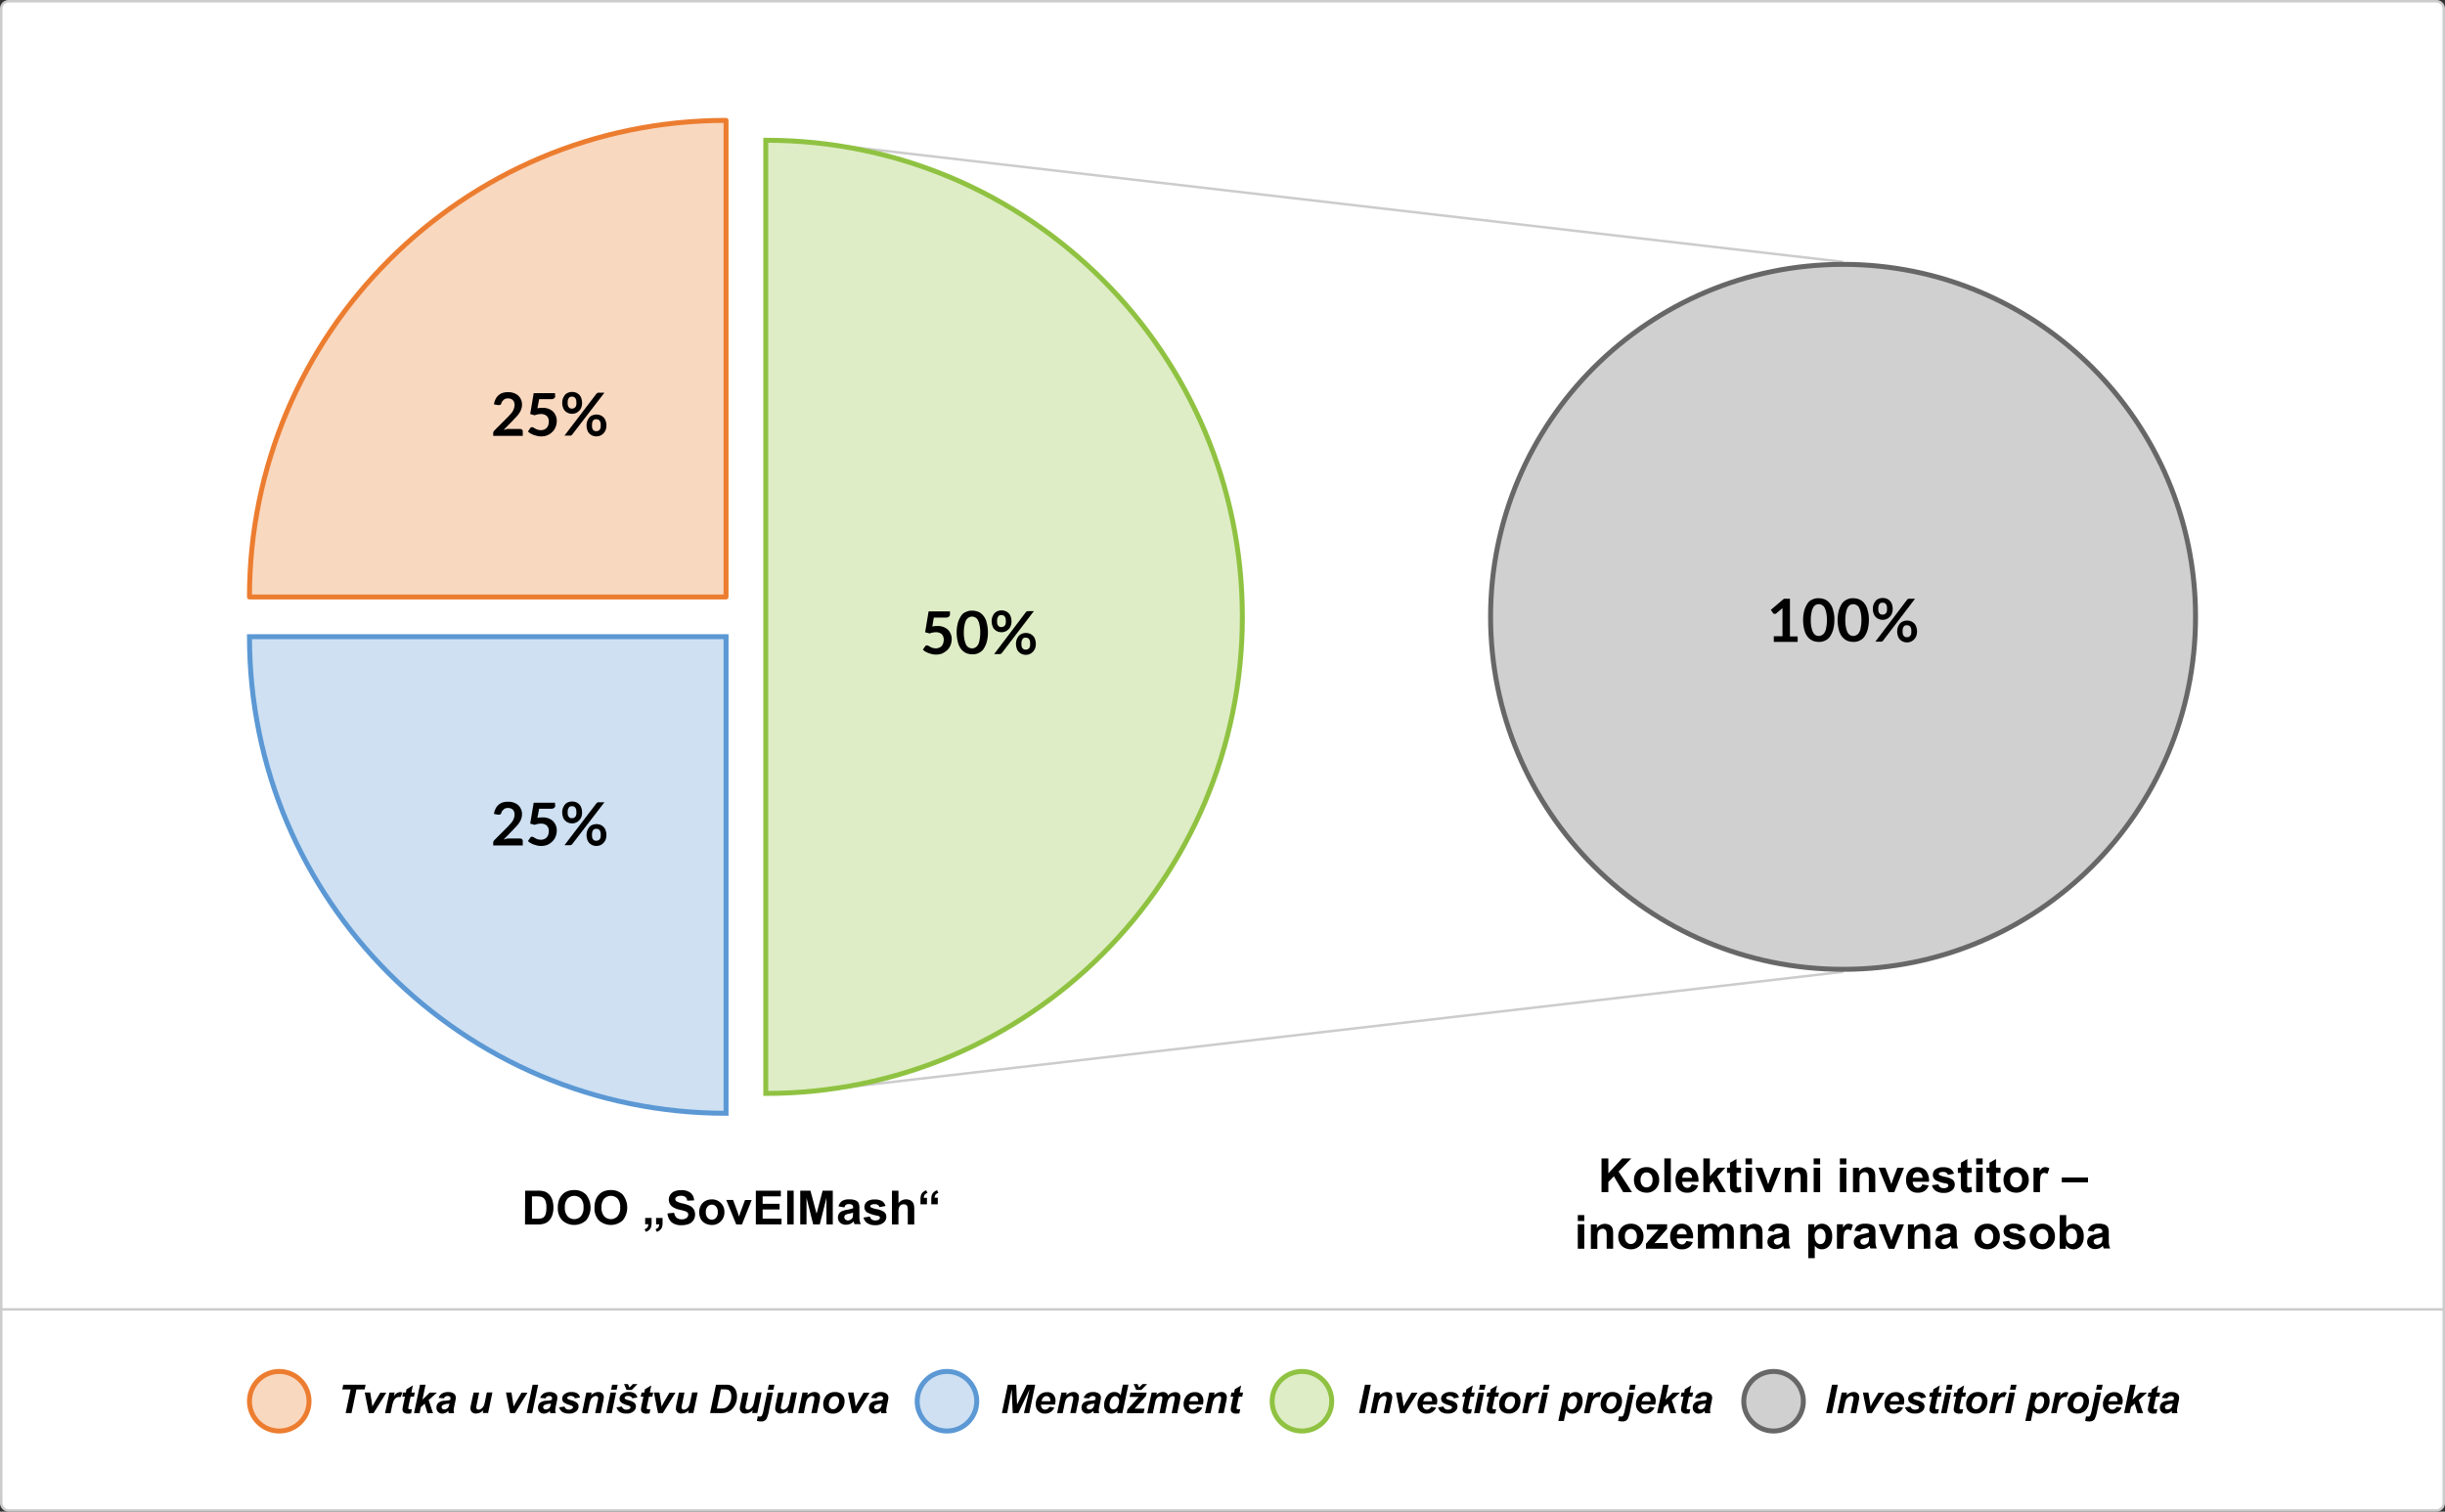 <svg id="Слой_1" data-name="Слой 1" xmlns="http://www.w3.org/2000/svg" viewBox="0 0 985 609"><rect x="0" y="0" width="985" height="609" fill="#333333" stroke="none"/><defs><style>.cls-1{fill:#fff;}.cls-1,.cls-2{stroke:#ccc;}.cls-2{fill:none;}.cls-3{fill:#f9d8c0;stroke:#ec7d30;stroke-linecap:round;stroke-linejoin:round;}.cls-3,.cls-4,.cls-5,.cls-6{stroke-width:2px;}.cls-4{fill:#cee0f2;stroke:#5b98d4;}.cls-5{fill:#deedc6;stroke:#90c242;}.cls-6{fill:#d0d0d0;stroke:#676767;}.cls-7{isolation:isolate;}</style></defs><title>graphic hr</title><path id="bg" class="cls-1" d="M4,1H982a3,3,0,0,1,3,3V606a3,3,0,0,1-3,3H4a3,3,0,0,1-3-3V4A3,3,0,0,1,4,1Z" transform="translate(-0.5 -0.5)"/><path id="line" class="cls-2" d="M320,57l423,49" transform="translate(-0.5 -0.5)"/><path id="line-2" data-name="line" class="cls-2" d="M320,441l423-49" transform="translate(-0.5 -0.5)"/><path id="quarter" class="cls-3" d="M293,49c-106,0-192,86-192,192H293Z" transform="translate(-0.5 -0.5)"/><path id="quarter-2" data-name="quarter" class="cls-4" d="M293,449c-106,0-192-86-192-192H293Z" transform="translate(-0.5 -0.5)"/><path id="half" class="cls-5" d="M309,441c106,0,192-86,192-192S415,57,309,57Z" transform="translate(-0.5 -0.5)"/><circle id="full" class="cls-6" cx="742.5" cy="248.5" r="142"/><path id="_50_" data-name="50%" d="M383.2,247.9a1.16,1.16,0,0,1-.4,1,1.7,1.7,0,0,1-1.3.4h-4.8l-.6,3.6a8.21,8.21,0,0,1,2.1-.2,6.05,6.05,0,0,1,2.4.4,5.44,5.44,0,0,1,1.8,1.1,5,5,0,0,1,1.1,1.7,4.92,4.92,0,0,1,.4,2.1,6.55,6.55,0,0,1-.5,2.5,5.58,5.58,0,0,1-1.4,2,8.57,8.57,0,0,1-2,1.3,7.29,7.29,0,0,1-4.1.2c-.5-.1-.9-.3-1.4-.4l-1.2-.6a3.92,3.92,0,0,1-1-.8l.9-1.3a.81.81,0,0,1,.8-.4,1.42,1.42,0,0,1,.6.2,4.35,4.35,0,0,0,.7.4,3.55,3.55,0,0,0,.9.4,5.06,5.06,0,0,0,1.3.2,3.2,3.2,0,0,0,1.4-.3,2.55,2.55,0,0,0,1-.7,3.89,3.89,0,0,0,.6-1.1,5.9,5.9,0,0,0,.2-1.4,3.11,3.11,0,0,0-.8-2.2,3.46,3.46,0,0,0-2.4-.8,7.42,7.42,0,0,0-2.5.5l-1.8-.5,1.4-8.4h8.6Zm15.3,7.4a14.79,14.79,0,0,1-.5,3.9,10.35,10.35,0,0,1-1.3,2.8,5.08,5.08,0,0,1-2,1.6,5.34,5.34,0,0,1-2.5.5,7,7,0,0,1-2.5-.5,6.15,6.15,0,0,1-2-1.6,7.27,7.27,0,0,1-1.3-2.8,15.46,15.46,0,0,1,0-7.8,10.35,10.35,0,0,1,1.3-2.8,3.89,3.89,0,0,1,2-1.6,5.34,5.34,0,0,1,2.5-.5,7,7,0,0,1,2.5.5,5.26,5.26,0,0,1,2,1.6,6.63,6.63,0,0,1,1.3,2.8A15.37,15.37,0,0,1,398.5,255.3Zm-3.1,0a13,13,0,0,0-.3-3.1,7.71,7.71,0,0,0-.7-2,2.59,2.59,0,0,0-1.1-1,2.55,2.55,0,0,0-2.4,0,3.33,3.33,0,0,0-1.1,1,6.55,6.55,0,0,0-.7,2,13.54,13.54,0,0,0-.3,3.1,13,13,0,0,0,.3,3.1,7.71,7.71,0,0,0,.7,2,2.59,2.59,0,0,0,1.1,1,2.55,2.55,0,0,0,2.4,0,2.59,2.59,0,0,0,1.1-1,4.67,4.67,0,0,0,.7-2A13,13,0,0,0,395.4,255.3Zm12.6-4.5a5.23,5.23,0,0,1-.3,1.8,3.39,3.39,0,0,1-.9,1.4,3.8,3.8,0,0,1-1.3.9,4,4,0,0,1-1.5.3,4.15,4.15,0,0,1-1.6-.3,3.8,3.8,0,0,1-1.3-.9,3.22,3.22,0,0,1-.8-1.4,5.23,5.23,0,0,1-.3-1.8,4.84,4.84,0,0,1,.3-1.8,6.37,6.37,0,0,1,.8-1.4,3.8,3.8,0,0,1,1.3-.9,4.42,4.42,0,0,1,3.2,0,3.8,3.8,0,0,1,1.3.9,3.22,3.22,0,0,1,.8,1.4A5.66,5.66,0,0,1,408,250.8Zm-2.3,0a4.12,4.12,0,0,0-.1-1.2,2,2,0,0,0-.4-.8,1.27,1.27,0,0,0-.6-.4,2.5,2.5,0,0,0-1.4,0,1,1,0,0,0-.5.4,2.93,2.93,0,0,0-.4.8,4.12,4.12,0,0,0-.1,1.2,3.75,3.75,0,0,0,.1,1.1,1.61,1.61,0,0,0,.4.7,1,1,0,0,0,.5.4,1.48,1.48,0,0,0,.7.1,1.7,1.7,0,0,0,.7-.1,2.1,2.1,0,0,0,.6-.4,1.61,1.61,0,0,0,.4-.7A3.11,3.11,0,0,0,405.7,250.8Zm8.1-3.7a1.37,1.37,0,0,1,.4-.3,1.09,1.09,0,0,1,.6-.1H417l-12.9,16.9a1.37,1.37,0,0,1-.4.3.75.75,0,0,1-.5.1H401Zm4,12.8a5.23,5.23,0,0,1-.3,1.8,4.19,4.19,0,0,1-.9,1.4,3.8,3.8,0,0,1-1.3.9,4,4,0,0,1-1.5.3,4.15,4.15,0,0,1-1.6-.3,3.81,3.81,0,0,1-1.3-.9,3.22,3.22,0,0,1-.8-1.4,5.55,5.55,0,0,1,0-3.6,6.37,6.37,0,0,1,.8-1.4,3.8,3.8,0,0,1,1.3-.9,4.42,4.42,0,0,1,3.2,0,3.81,3.81,0,0,1,1.3.9,3.22,3.22,0,0,1,.8,1.4A4.84,4.84,0,0,1,417.8,259.9Zm-2.3,0a4.12,4.12,0,0,0-.1-1.2,2,2,0,0,0-.4-.8,1.28,1.28,0,0,0-.6-.4,1.7,1.7,0,0,0-.7-.1,1.48,1.48,0,0,0-.7.1,1,1,0,0,0-.5.4,2.93,2.93,0,0,0-.4.8,4.12,4.12,0,0,0-.1,1.2,3.75,3.75,0,0,0,.1,1.1,1.61,1.61,0,0,0,.4.7,1.75,1.75,0,0,0,.5.4,2.5,2.5,0,0,0,1.4,0,2.1,2.1,0,0,0,.6-.4,1.61,1.61,0,0,0,.4-.7A3.42,3.42,0,0,0,415.5,259.9Z" transform="translate(-0.5 -0.5)"/><path id="_100_" data-name="100%" d="M715.1,256.8h3.5V245.5l-2.5,2.1a.76.76,0,0,1-.4.2h-.4c-.1,0-.2-.1-.3-.1a.22.22,0,0,1-.2-.2l-.9-1.3,5.3-4.5h2.4v15.2h3.1v2.2h-9.6v-2.3Zm24.4-6.5a14.79,14.79,0,0,1-.5,3.9,10.35,10.35,0,0,1-1.3,2.8,5.08,5.08,0,0,1-2,1.6,5.34,5.34,0,0,1-2.5.5,7,7,0,0,1-2.5-.5,6.15,6.15,0,0,1-2-1.6,7.27,7.27,0,0,1-1.3-2.8,15.46,15.46,0,0,1,0-7.8,10.35,10.35,0,0,1,1.3-2.8,3.89,3.89,0,0,1,2-1.6,5.34,5.34,0,0,1,2.5-.5,7,7,0,0,1,2.5.5,5.26,5.26,0,0,1,2,1.6,6.63,6.63,0,0,1,1.3,2.8A11.55,11.55,0,0,1,739.5,250.3Zm-3,0a13,13,0,0,0-.3-3.1,7.71,7.71,0,0,0-.7-2,2.59,2.59,0,0,0-1.1-1,2.55,2.55,0,0,0-2.4,0,2.4,2.4,0,0,0-1,1,6.55,6.55,0,0,0-.7,2,13.54,13.54,0,0,0-.3,3.1,13,13,0,0,0,.3,3.1,7.71,7.71,0,0,0,.7,2,3.15,3.15,0,0,0,1,1,2.37,2.37,0,0,0,1.2.3,2.67,2.67,0,0,0,1.2-.3,2.59,2.59,0,0,0,1.1-1,4.67,4.67,0,0,0,.7-2A13,13,0,0,0,736.5,250.3Zm16.9,0a14.79,14.79,0,0,1-.5,3.9,10.35,10.35,0,0,1-1.3,2.8,5.08,5.08,0,0,1-2,1.6,5.34,5.34,0,0,1-2.5.5,7,7,0,0,1-2.5-.5,6.15,6.15,0,0,1-2-1.6,7.27,7.27,0,0,1-1.3-2.8,15.46,15.46,0,0,1,0-7.8,10.35,10.35,0,0,1,1.3-2.8,5.08,5.08,0,0,1,2-1.6,5.34,5.34,0,0,1,2.5-.5,7,7,0,0,1,2.5.5,5.26,5.26,0,0,1,2,1.6,6.63,6.63,0,0,1,1.3,2.8A11.55,11.55,0,0,1,753.4,250.3Zm-3,0a13,13,0,0,0-.3-3.1,7.71,7.71,0,0,0-.7-2,2.59,2.59,0,0,0-1.1-1,2.55,2.55,0,0,0-2.4,0,2.4,2.4,0,0,0-1,1,6.55,6.55,0,0,0-.7,2,13.54,13.54,0,0,0-.3,3.1,13,13,0,0,0,.3,3.1,7.71,7.71,0,0,0,.7,2,3.15,3.15,0,0,0,1,1,2.55,2.55,0,0,0,2.4,0,2.59,2.59,0,0,0,1.1-1,4.67,4.67,0,0,0,.7-2A13,13,0,0,0,750.4,250.3Zm12.6-4.5a5.23,5.23,0,0,1-.3,1.8,4.19,4.19,0,0,1-.9,1.4,3.8,3.8,0,0,1-1.3.9,4,4,0,0,1-1.5.3,4.15,4.15,0,0,1-1.6-.3,3.81,3.81,0,0,1-1.3-.9,3.22,3.22,0,0,1-.8-1.4,5.55,5.55,0,0,1,0-3.6,6.37,6.37,0,0,1,.8-1.4,3,3,0,0,1,1.3-.9,4.42,4.42,0,0,1,3.2,0,3.8,3.8,0,0,1,1.3.9,3.22,3.22,0,0,1,.8,1.4A5.66,5.66,0,0,1,763,245.8Zm-2.3,0a4.12,4.12,0,0,0-.1-1.2,2,2,0,0,0-.4-.8,1.27,1.27,0,0,0-.6-.4,2.5,2.5,0,0,0-1.4,0,1,1,0,0,0-.5.4,2.94,2.94,0,0,0-.4.8,4.48,4.48,0,0,0-.1,1.2,3.75,3.75,0,0,0,.1,1.1,1.61,1.61,0,0,0,.4.7,1,1,0,0,0,.5.4,2.5,2.5,0,0,0,1.4,0,2.1,2.1,0,0,0,.6-.4,1.61,1.61,0,0,0,.4-.7A3.11,3.11,0,0,0,760.7,245.8Zm8.1-3.7a1.37,1.37,0,0,1,.4-.3c.1-.1.3-.1.6-.1H772l-12.9,16.9a1.37,1.37,0,0,1-.4.3.75.75,0,0,1-.5.1H756Zm4,12.8a5.23,5.23,0,0,1-.3,1.8,4.19,4.19,0,0,1-.9,1.4,3.8,3.8,0,0,1-1.3.9,4,4,0,0,1-1.5.3,4.15,4.15,0,0,1-1.6-.3,3.81,3.81,0,0,1-1.3-.9,3.22,3.22,0,0,1-.8-1.4,5.55,5.55,0,0,1,0-3.6,6.37,6.37,0,0,1,.8-1.4,3.8,3.8,0,0,1,1.3-.9,4.42,4.42,0,0,1,3.2,0,3.81,3.81,0,0,1,1.3.9,3.22,3.22,0,0,1,.8,1.4A4.84,4.84,0,0,1,772.8,254.9Zm-2.3,0a4.12,4.12,0,0,0-.1-1.2,2,2,0,0,0-.4-.8,1.28,1.28,0,0,0-.6-.4,1.7,1.7,0,0,0-.7-.1,1.48,1.48,0,0,0-.7.1,1,1,0,0,0-.5.4,1.51,1.51,0,0,0-.4.8,4.12,4.12,0,0,0-.1,1.2,3.75,3.75,0,0,0,.1,1.1,1.61,1.61,0,0,0,.4.7,1.75,1.75,0,0,0,.5.4,2.5,2.5,0,0,0,1.4,0,2.1,2.1,0,0,0,.6-.4,1.61,1.61,0,0,0,.4-.7A3.42,3.42,0,0,0,770.5,254.9Z" transform="translate(-0.5 -0.5)"/><path id="_25_" data-name="25%" d="M205.4,158.5a5.38,5.38,0,0,1,2.2.4,4.79,4.79,0,0,1,1.7,1,4.57,4.57,0,0,1,1.1,1.6,4.48,4.48,0,0,1,.4,2,5.66,5.66,0,0,1-.3,1.8,6,6,0,0,1-.8,1.6,7.55,7.55,0,0,1-1.1,1.4c-.4.5-.9.9-1.3,1.4l-3.9,4c.4-.1.8-.2,1.1-.3a4.1,4.1,0,0,1,1.1-.1H210a1.14,1.14,0,0,1,.8.3.91.91,0,0,1,.3.7v1.8H199.2v-1a1.27,1.27,0,0,1,.1-.6,2.09,2.09,0,0,1,.4-.6l5.3-5.3c.4-.4.8-.9,1.2-1.3a9.35,9.35,0,0,0,.9-1.2,6.11,6.11,0,0,0,.5-1.2,5.06,5.06,0,0,0,.2-1.3,3.6,3.6,0,0,0-.2-1.1,2.1,2.1,0,0,0-1.3-1.3,3.55,3.55,0,0,0-1-.2,3.08,3.08,0,0,0-1,.1,2,2,0,0,0-.8.4l-.6.6a2,2,0,0,0-.4.8,1,1,0,0,1-.5.7,2.22,2.22,0,0,1-.9.1l-1.6-.3a7.11,7.11,0,0,1,.7-2.2,4.83,4.83,0,0,1,3.1-2.5A7.15,7.15,0,0,1,205.4,158.5Zm18.8,1.4a1.16,1.16,0,0,1-.4,1,1.7,1.7,0,0,1-1.3.4h-4.8L217,165a8.21,8.21,0,0,1,2.1-.2,6.05,6.05,0,0,1,2.4.4,5.44,5.44,0,0,1,1.8,1.1,5,5,0,0,1,1.1,1.7,4.92,4.92,0,0,1,.4,2.1,6.55,6.55,0,0,1-.5,2.5,5.58,5.58,0,0,1-1.4,2,6.25,6.25,0,0,1-2,1.3,7.11,7.11,0,0,1-2.6.4,6.8,6.8,0,0,1-1.5-.2c-.5-.1-.9-.3-1.4-.4l-1.2-.6a3.92,3.92,0,0,1-1-.8l.9-1.3a.81.81,0,0,1,.8-.4,1.42,1.42,0,0,1,.6.2,4.35,4.35,0,0,0,.7.4,3.55,3.55,0,0,0,.9.4,5.06,5.06,0,0,0,1.3.2,3.2,3.2,0,0,0,1.4-.3,2.55,2.55,0,0,0,1-.7,3.89,3.89,0,0,0,.6-1.1,5.9,5.9,0,0,0,.2-1.4,3.11,3.11,0,0,0-.8-2.2,3.46,3.46,0,0,0-2.4-.8,7.42,7.42,0,0,0-2.5.5l-1.8-.5,1.4-8.4h8.6v1Zm10.8,2.9a5.23,5.23,0,0,1-.3,1.8,3.39,3.39,0,0,1-.9,1.4,3.8,3.8,0,0,1-1.3.9,4,4,0,0,1-1.5.3,4.15,4.15,0,0,1-1.6-.3,3.81,3.81,0,0,1-1.3-.9,3.22,3.22,0,0,1-.8-1.4,5.23,5.23,0,0,1-.3-1.8,4.84,4.84,0,0,1,.3-1.8,6.37,6.37,0,0,1,.8-1.4,3,3,0,0,1,1.3-.9,4.42,4.42,0,0,1,3.2,0,3.8,3.8,0,0,1,1.3.9,3.22,3.22,0,0,1,.8,1.4A5.66,5.66,0,0,1,235,162.8Zm-2.3,0a4.12,4.12,0,0,0-.1-1.2,2,2,0,0,0-.4-.8,1.27,1.27,0,0,0-.6-.4,1.48,1.48,0,0,0-.7-.1,1.7,1.7,0,0,0-.7.1,1,1,0,0,0-.5.4,2.93,2.93,0,0,0-.4.8,4.48,4.48,0,0,0-.1,1.2,3.75,3.75,0,0,0,.1,1.1,1.61,1.61,0,0,0,.4.7,1,1,0,0,0,.5.4,1.48,1.48,0,0,0,.7.1,1.7,1.7,0,0,0,.7-.1,2.1,2.1,0,0,0,.6-.4,1.61,1.61,0,0,0,.4-.7A3.11,3.11,0,0,0,232.7,162.8Zm8.1-3.7a1.37,1.37,0,0,1,.4-.3,1.09,1.09,0,0,1,.6-.1H244l-13,16.9a1.37,1.37,0,0,1-.4.3.75.75,0,0,1-.5.1h-2.2Zm4,12.8a5.23,5.23,0,0,1-.3,1.8,4.19,4.19,0,0,1-.9,1.4,3.8,3.8,0,0,1-1.3.9,4,4,0,0,1-1.5.3,4.15,4.15,0,0,1-1.6-.3,3.81,3.81,0,0,1-1.3-.9,3.22,3.22,0,0,1-.8-1.4,5.55,5.55,0,0,1,0-3.6,6.37,6.37,0,0,1,.8-1.4,3,3,0,0,1,1.3-.9,4.42,4.42,0,0,1,3.2,0,3.81,3.81,0,0,1,1.3.9,3.22,3.22,0,0,1,.8,1.4A4.84,4.84,0,0,1,244.8,171.9Zm-2.3,0a4.12,4.12,0,0,0-.1-1.2,2,2,0,0,0-.4-.8,1.27,1.27,0,0,0-.6-.4,2.5,2.5,0,0,0-1.4,0,1,1,0,0,0-.5.4,1.51,1.51,0,0,0-.4.8,4.48,4.48,0,0,0-.1,1.2,3.75,3.75,0,0,0,.1,1.1,1.61,1.61,0,0,0,.4.7,1.75,1.75,0,0,0,.5.4,2.5,2.5,0,0,0,1.4,0,2.1,2.1,0,0,0,.6-.4,1.61,1.61,0,0,0,.4-.7A3.42,3.42,0,0,0,242.5,171.9Z" transform="translate(-0.5 -0.5)"/><path id="_25_2" data-name="25%" d="M205.4,323.5a5.38,5.38,0,0,1,2.2.4,4.79,4.79,0,0,1,1.7,1,4.57,4.57,0,0,1,1.1,1.6,4.48,4.48,0,0,1,.4,2,5.66,5.66,0,0,1-.3,1.8,6,6,0,0,1-.8,1.6,7.55,7.55,0,0,1-1.1,1.4c-.4.5-.9.9-1.3,1.4l-3.9,4c.4-.1.8-.2,1.1-.3a4.1,4.1,0,0,1,1.1-.1H210a1.14,1.14,0,0,1,.8.3.91.91,0,0,1,.3.7v1.8H199.2v-1a1.27,1.27,0,0,1,.1-.6,2.09,2.09,0,0,1,.4-.6l5.3-5.3c.4-.4.8-.9,1.2-1.3a9.35,9.35,0,0,0,.9-1.2,6.11,6.11,0,0,0,.5-1.2,5.06,5.06,0,0,0,.2-1.3,3.6,3.6,0,0,0-.2-1.1,2.1,2.1,0,0,0-1.3-1.3,3.55,3.55,0,0,0-1-.2,3.08,3.08,0,0,0-1,.1,2,2,0,0,0-.8.4l-.6.6a2,2,0,0,0-.4.8,1,1,0,0,1-.5.7,2.22,2.22,0,0,1-.9.1l-1.6-.3a7.11,7.11,0,0,1,.7-2.2,4.83,4.83,0,0,1,3.1-2.5A7.15,7.15,0,0,1,205.4,323.5Zm18.8,1.4a1.16,1.16,0,0,1-.4,1,1.7,1.7,0,0,1-1.3.4h-4.8L217,330a8.21,8.21,0,0,1,2.1-.2,6.05,6.05,0,0,1,2.4.4,5.44,5.44,0,0,1,1.8,1.1,5,5,0,0,1,1.1,1.7,4.92,4.92,0,0,1,.4,2.1,6.55,6.55,0,0,1-.5,2.5,5.58,5.58,0,0,1-1.4,2,6.25,6.25,0,0,1-2,1.3,7.11,7.11,0,0,1-2.6.4,6.8,6.8,0,0,1-1.5-.2c-.4-.1-.9-.3-1.4-.4l-1.2-.6a3.92,3.92,0,0,1-1-.8l.9-1.3a.81.81,0,0,1,.8-.4,1.42,1.42,0,0,1,.6.2,4.35,4.35,0,0,0,.7.4,3.55,3.55,0,0,0,.9.4,5.06,5.06,0,0,0,1.3.2,3.2,3.2,0,0,0,1.4-.3,2.55,2.55,0,0,0,1-.7,3.89,3.89,0,0,0,.6-1.1,5.9,5.9,0,0,0,.2-1.4,3.11,3.11,0,0,0-.8-2.2,3.46,3.46,0,0,0-2.4-.8,7.42,7.42,0,0,0-2.5.5l-1.8-.5,1.4-8.4h8.6v1Zm10.8,2.9a5.23,5.23,0,0,1-.3,1.8,3.39,3.39,0,0,1-.9,1.4,3.8,3.8,0,0,1-1.3.9,4,4,0,0,1-1.5.3,4.15,4.15,0,0,1-1.6-.3,3.81,3.81,0,0,1-1.3-.9,3.22,3.22,0,0,1-.8-1.4,5.23,5.23,0,0,1-.3-1.8,4.84,4.84,0,0,1,.3-1.8,6.37,6.37,0,0,1,.8-1.4,3,3,0,0,1,1.3-.9,4.42,4.42,0,0,1,3.2,0,3.8,3.8,0,0,1,1.3.9,3.22,3.22,0,0,1,.8,1.4A5.66,5.66,0,0,1,235,327.8Zm-2.3,0a4.12,4.12,0,0,0-.1-1.2,2,2,0,0,0-.4-.8,1.27,1.27,0,0,0-.6-.4,1.48,1.48,0,0,0-.7-.1,1.7,1.7,0,0,0-.7.1,1,1,0,0,0-.5.4,2.93,2.93,0,0,0-.4.8,4.48,4.48,0,0,0-.1,1.2,3.75,3.75,0,0,0,.1,1.1,1.61,1.61,0,0,0,.4.7,1,1,0,0,0,.5.4,1.48,1.48,0,0,0,.7.1,1.7,1.7,0,0,0,.7-.1,2.1,2.1,0,0,0,.6-.4,1.61,1.61,0,0,0,.4-.7A3.11,3.11,0,0,0,232.7,327.8Zm8.1-3.7a1.37,1.37,0,0,1,.4-.3,1.09,1.09,0,0,1,.6-.1H244l-13,16.9a1.37,1.37,0,0,1-.4.3.75.75,0,0,1-.5.1h-2.2Zm4,12.8a5.23,5.23,0,0,1-.3,1.8,4.19,4.19,0,0,1-.9,1.4,3.8,3.8,0,0,1-1.3.9,4,4,0,0,1-1.5.3,4.15,4.15,0,0,1-1.6-.3,3.81,3.81,0,0,1-1.3-.9,3.22,3.22,0,0,1-.8-1.4,5.55,5.55,0,0,1,0-3.6,6.37,6.37,0,0,1,.8-1.4,3,3,0,0,1,1.3-.9,4.42,4.42,0,0,1,3.2,0,3.81,3.81,0,0,1,1.3.9,3.22,3.22,0,0,1,.8,1.4A4.84,4.84,0,0,1,244.8,336.9Zm-2.3,0a4.12,4.12,0,0,0-.1-1.2,2,2,0,0,0-.4-.8,1.27,1.27,0,0,0-.6-.4,2.5,2.5,0,0,0-1.4,0,1,1,0,0,0-.5.4,1.51,1.51,0,0,0-.4.8,4.48,4.48,0,0,0-.1,1.2,3.75,3.75,0,0,0,.1,1.1,1.61,1.61,0,0,0,.4.7,1.75,1.75,0,0,0,.5.4,2.5,2.5,0,0,0,1.4,0,2.1,2.1,0,0,0,.6-.4,1.61,1.61,0,0,0,.4-.7A3.42,3.42,0,0,0,242.5,336.9Z" transform="translate(-0.5 -0.5)"/><path id="line-3" data-name="line" class="cls-2" d="M1,528H985" transform="translate(-0.5 -0.5)"/><circle id="dot" class="cls-3" cx="112.5" cy="564.5" r="12"/><g class="cls-7"><path d="M142.11,569.79h-2.36l2-9.54h-3.36l.4-1.91h9l-.4,1.91H144.1Z" transform="translate(-0.5 -0.5)"/><path d="M151,569.79H149.1l-1.66-8.3h2.2l.59,3.62q.24,1.47.29,2,.06-.13.54-1t.59-1.06l2.06-3.5h2.42Z" transform="translate(-0.5 -0.5)"/><path d="M157.39,561.5h2.09l-.34,1.61a3.21,3.21,0,0,1,2.54-1.8,2.61,2.61,0,0,1,1,.24l-.86,1.84a1.9,1.9,0,0,0-.65-.11,2,2,0,0,0-1.18.44,2.93,2.93,0,0,0-.93,1.17,11.61,11.61,0,0,0-.66,2.32l-.55,2.6h-2.24Z" transform="translate(-0.5 -0.5)"/><path d="M162.57,563.16l.34-1.66H164l.27-1.33,2.57-1.55-.6,2.88h1.37l-.34,1.66H165.9l-.73,3.48a10.76,10.76,0,0,0-.2,1.08.51.51,0,0,0,.16.4.91.91,0,0,0,.59.14l.74-.05-.35,1.66a6,6,0,0,1-1.19.12,2.65,2.65,0,0,1-1.73-.46,1.57,1.57,0,0,1-.54-1.27,11.86,11.86,0,0,1,.29-1.77l.7-3.34Z" transform="translate(-0.5 -0.5)"/><path d="M167.3,569.79l2.4-11.45h2.24l-1.25,6,2.92-2.8h2.91l-3.34,3,1.77,5.28h-2.24L171.58,566l-1.52,1.34-.52,2.49Z" transform="translate(-0.5 -0.5)"/><path d="M179.4,563.85l-2.19-.19a3.29,3.29,0,0,1,1.31-1.73,4.37,4.37,0,0,1,2.47-.62,3.63,3.63,0,0,1,2.37.64,2,2,0,0,1,.77,1.57,5.18,5.18,0,0,1-.07.8q-.07.42-.46,2.22a11.39,11.39,0,0,0-.33,2.08,4.28,4.28,0,0,0,.19,1.18h-2.18a4.26,4.26,0,0,1-.16-.94,3.44,3.44,0,0,1-1.13.84,3.08,3.08,0,0,1-1.29.29,2.3,2.3,0,0,1-1.7-.68,2.36,2.36,0,0,1-.67-1.74,2.51,2.51,0,0,1,.74-1.9,4.3,4.3,0,0,1,2.64-.86,10.5,10.5,0,0,0,2.14-.32,2.77,2.77,0,0,0,.14-.75.76.76,0,0,0-.29-.6,1.31,1.31,0,0,0-.86-.24,1.62,1.62,0,0,0-.95.25A1.22,1.22,0,0,0,179.4,563.85Zm2.13,2.08a4.7,4.7,0,0,1-.54.1,5.12,5.12,0,0,0-2.2.59.9.9,0,0,0-.37.76.88.88,0,0,0,.28.66,1,1,0,0,0,.74.27,2,2,0,0,0,1-.25,1.68,1.68,0,0,0,.67-.63,4.33,4.33,0,0,0,.39-1.21Z" transform="translate(-0.5 -0.5)"/><path d="M191.3,561.5h2.24l-1,4.91a7.73,7.73,0,0,0-.19,1.1.83.83,0,0,0,.27.62.93.93,0,0,0,.68.26,1.6,1.6,0,0,0,.59-.11,2.53,2.53,0,0,0,.59-.34,3.16,3.16,0,0,0,.55-.53,3.37,3.37,0,0,0,.45-.78,7.41,7.41,0,0,0,.32-1.17l.83-4h2.24l-1.73,8.3H195l.23-1.12a4.25,4.25,0,0,1-3,1.32,2.17,2.17,0,0,1-1.61-.59,2.12,2.12,0,0,1-.59-1.57,10.64,10.64,0,0,1,.27-1.71Z" transform="translate(-0.5 -0.5)"/><path d="M207.95,569.79H206l-1.66-8.3h2.2l.59,3.62q.24,1.47.29,2,.06-.13.54-1t.59-1.06l2.06-3.5H213Z" transform="translate(-0.5 -0.5)"/><path d="M212.68,569.79l2.4-11.45h2.23l-2.39,11.45Z" transform="translate(-0.5 -0.5)"/><path d="M220.31,563.85l-2.19-.19a3.29,3.29,0,0,1,1.31-1.73,4.37,4.37,0,0,1,2.47-.62,3.63,3.63,0,0,1,2.37.64,2,2,0,0,1,.77,1.57,5.18,5.18,0,0,1-.07.8q-.07.42-.46,2.22a11.39,11.39,0,0,0-.33,2.08,4.28,4.28,0,0,0,.19,1.18h-2.18a4.26,4.26,0,0,1-.16-.94,3.44,3.44,0,0,1-1.13.84,3.08,3.08,0,0,1-1.29.29,2.3,2.3,0,0,1-1.7-.68,2.36,2.36,0,0,1-.67-1.74,2.51,2.51,0,0,1,.74-1.9,4.3,4.3,0,0,1,2.64-.86,10.5,10.5,0,0,0,2.14-.32,2.77,2.77,0,0,0,.14-.75.76.76,0,0,0-.29-.6,1.31,1.31,0,0,0-.86-.24,1.62,1.62,0,0,0-.95.25A1.22,1.22,0,0,0,220.31,563.85Zm2.13,2.08a4.7,4.7,0,0,1-.54.1,5.12,5.12,0,0,0-2.2.59.9.9,0,0,0-.37.76.88.88,0,0,0,.28.66,1,1,0,0,0,.74.27,2,2,0,0,0,1-.25,1.68,1.68,0,0,0,.67-.63,4.33,4.33,0,0,0,.39-1.21Z" transform="translate(-0.5 -0.5)"/><path d="M225.75,567.47l2.17-.34a1.77,1.77,0,0,0,1.89,1.26A2,2,0,0,0,231,568a.69.69,0,0,0,.32-.57.59.59,0,0,0-.16-.41,2.86,2.86,0,0,0-.93-.42,10.06,10.06,0,0,1-2.52-1.06A2,2,0,0,1,227,564a2.28,2.28,0,0,1,.73-1.7,4.2,4.2,0,0,1,3-1,4.16,4.16,0,0,1,2.42.59,2.55,2.55,0,0,1,1,1.59l-2.07.36a1.28,1.28,0,0,0-.53-.68,2.27,2.27,0,0,0-1.2-.3,1.7,1.7,0,0,0-1,.23.67.67,0,0,0-.31.54.6.6,0,0,0,.31.52,7.33,7.33,0,0,0,1.26.44,6.65,6.65,0,0,1,2.2.94,2,2,0,0,1,.78,1.56,2.64,2.64,0,0,1-1,2,4.12,4.12,0,0,1-2.8.87,4.94,4.94,0,0,1-2.78-.66A3.27,3.27,0,0,1,225.75,567.47Z" transform="translate(-0.5 -0.5)"/><path d="M236.7,561.5h2.13l-.22,1.08a5.85,5.85,0,0,1,1.49-1,3.7,3.7,0,0,1,1.46-.29,2.19,2.19,0,0,1,1.61.59,2.09,2.09,0,0,1,.59,1.55,9.84,9.84,0,0,1-.26,1.66l-1,4.7h-2.24l1-4.71a10.4,10.4,0,0,0,.22-1.26.9.9,0,0,0-.25-.68,1,1,0,0,0-.71-.25,2,2,0,0,0-1.09.41,2.88,2.88,0,0,0-.95,1.09,9.21,9.21,0,0,0-.56,2l-.71,3.41H235Z" transform="translate(-0.5 -0.5)"/><path d="M246.45,561.5h2.24l-1.73,8.3h-2.24Zm.66-3.16h2.24l-.42,2h-2.24Z" transform="translate(-0.5 -0.5)"/><path d="M248.87,567.47l2.17-.34a1.77,1.77,0,0,0,1.89,1.26,2,2,0,0,0,1.23-.34.69.69,0,0,0,.32-.57.59.59,0,0,0-.16-.41,2.86,2.86,0,0,0-.93-.42,10.06,10.06,0,0,1-2.52-1.06,2,2,0,0,1-.76-1.59,2.28,2.28,0,0,1,.73-1.7,4.2,4.2,0,0,1,3-1,4.16,4.16,0,0,1,2.42.59,2.55,2.55,0,0,1,1,1.59l-2.07.36a1.28,1.28,0,0,0-.53-.68,2.27,2.27,0,0,0-1.2-.3,1.7,1.7,0,0,0-1,.23.67.67,0,0,0-.31.54.6.6,0,0,0,.31.52,7.33,7.33,0,0,0,1.26.44,6.65,6.65,0,0,1,2.2.94,2,2,0,0,1,.78,1.56,2.64,2.64,0,0,1-1,2,4.12,4.12,0,0,1-2.8.87,4.94,4.94,0,0,1-2.78-.66A3.27,3.27,0,0,1,248.87,567.47Zm5.24-8,1.38-1.39h1.84L255,560.44h-2.09l-1-2.35h1.55Z" transform="translate(-0.5 -0.5)"/><path d="M258.62,563.16l.34-1.66h1.09l.27-1.33,2.57-1.55-.6,2.88h1.37l-.34,1.66h-1.37l-.73,3.48a10.76,10.76,0,0,0-.2,1.08.51.51,0,0,0,.16.4.91.91,0,0,0,.59.14l.74-.05-.35,1.66A6,6,0,0,1,261,570a2.65,2.65,0,0,1-1.73-.46,1.57,1.57,0,0,1-.54-1.27,11.86,11.86,0,0,1,.29-1.77l.7-3.34Z" transform="translate(-0.5 -0.5)"/><path d="M267.53,569.79H265.6l-1.66-8.3h2.2l.59,3.62q.24,1.47.29,2,.06-.13.54-1t.59-1.06l2.06-3.5h2.42Z" transform="translate(-0.5 -0.5)"/><path d="M274,561.5h2.24l-1,4.91a7.73,7.73,0,0,0-.19,1.1.83.83,0,0,0,.27.62.93.93,0,0,0,.68.26,1.6,1.6,0,0,0,.59-.11,2.53,2.53,0,0,0,.59-.34,3.16,3.16,0,0,0,.55-.53,3.37,3.37,0,0,0,.45-.78,7.41,7.41,0,0,0,.32-1.17l.83-4h2.24l-1.73,8.3h-2.09l.23-1.12a4.25,4.25,0,0,1-3,1.32,2.17,2.17,0,0,1-1.61-.59,2.12,2.12,0,0,1-.59-1.57,10.64,10.64,0,0,1,.27-1.71Z" transform="translate(-0.5 -0.5)"/><path d="M286.56,569.79l2.4-11.45H292q1.29,0,1.65,0a4.78,4.78,0,0,1,1.27.29,3.5,3.5,0,0,1,1,.61,3.86,3.86,0,0,1,.79.95,4.69,4.69,0,0,1,.51,1.28,6.55,6.55,0,0,1,.18,1.58,7.34,7.34,0,0,1-.71,3.29,6.5,6.5,0,0,1-1.78,2.28,5.35,5.35,0,0,1-2.12,1,10.82,10.82,0,0,1-2.26.17Zm2.74-1.84h1.2a7.84,7.84,0,0,0,1.88-.16,2.61,2.61,0,0,0,1.07-.6,5.06,5.06,0,0,0,1.17-1.69,6,6,0,0,0,.48-2.48,3.43,3.43,0,0,0-.39-1.83,1.92,1.92,0,0,0-1-.82,5,5,0,0,0-1.45-.14h-1.37Z" transform="translate(-0.5 -0.5)"/><path d="M299.77,561.5H302l-1,4.91a7.73,7.73,0,0,0-.19,1.1.83.83,0,0,0,.27.62.93.93,0,0,0,.68.26,1.6,1.6,0,0,0,.59-.11,2.53,2.53,0,0,0,.59-.34,3.16,3.16,0,0,0,.55-.53,3.37,3.37,0,0,0,.45-.78,7.41,7.41,0,0,0,.32-1.17l.83-4h2.24l-1.73,8.3h-2.09l.23-1.12a4.25,4.25,0,0,1-3,1.32,2.17,2.17,0,0,1-1.61-.59,2.12,2.12,0,0,1-.59-1.57,10.64,10.64,0,0,1,.27-1.71Z" transform="translate(-0.5 -0.5)"/><path d="M309.58,561.5h2.25l-1.48,7a13.36,13.36,0,0,1-1.07,3.65,2.42,2.42,0,0,1-2.16,1,5.41,5.41,0,0,1-1.69-.25l.35-1.85a3.89,3.89,0,0,0,.91.13.87.87,0,0,0,.73-.35,9,9,0,0,0,.72-2.47Zm.66-3.16h2.25l-.42,2h-2.25Z" transform="translate(-0.5 -0.5)"/><path d="M314,561.5h2.24l-1,4.91a7.73,7.73,0,0,0-.19,1.1.83.83,0,0,0,.27.62.93.93,0,0,0,.68.26,1.6,1.6,0,0,0,.59-.11,2.53,2.53,0,0,0,.59-.34,3.16,3.16,0,0,0,.55-.53,3.37,3.37,0,0,0,.45-.78,7.41,7.41,0,0,0,.32-1.17l.83-4h2.24l-1.73,8.3h-2.09l.23-1.12a4.25,4.25,0,0,1-3,1.32,2.17,2.17,0,0,1-1.61-.59,2.12,2.12,0,0,1-.59-1.57,10.64,10.64,0,0,1,.27-1.71Z" transform="translate(-0.5 -0.5)"/><path d="M323.81,561.5h2.13l-.22,1.08a5.85,5.85,0,0,1,1.49-1,3.7,3.7,0,0,1,1.46-.29,2.19,2.19,0,0,1,1.61.59,2.09,2.09,0,0,1,.59,1.55,9.84,9.84,0,0,1-.26,1.66l-1,4.7h-2.24l1-4.71a10.4,10.4,0,0,0,.22-1.26.9.9,0,0,0-.25-.68,1,1,0,0,0-.71-.25,2,2,0,0,0-1.09.41,2.88,2.88,0,0,0-.95,1.09,9.21,9.21,0,0,0-.56,2l-.71,3.41h-2.24Z" transform="translate(-0.5 -0.5)"/><path d="M332.15,566.35a5.12,5.12,0,0,1,1.3-3.68,4.49,4.49,0,0,1,3.42-1.37,3.92,3.92,0,0,1,2.87,1,3.64,3.64,0,0,1,1,2.72,5.11,5.11,0,0,1-1.29,3.48A4.36,4.36,0,0,1,336,570a4.46,4.46,0,0,1-2.08-.47,3.06,3.06,0,0,1-1.35-1.33A4,4,0,0,1,332.15,566.35Zm6.39-1.6a1.76,1.76,0,0,0-.46-1.28,1.6,1.6,0,0,0-1.2-.48,2,2,0,0,0-1.29.45,2.89,2.89,0,0,0-.87,1.3,4.61,4.61,0,0,0-.31,1.57,2,2,0,0,0,.48,1.41,1.59,1.59,0,0,0,1.22.52,1.9,1.9,0,0,0,1.55-.79A4.23,4.23,0,0,0,338.54,564.75Z" transform="translate(-0.5 -0.5)"/><path d="M345.74,569.79h-1.93l-1.66-8.3h2.2l.59,3.62q.24,1.47.29,2,.06-.13.54-1t.59-1.06l2.06-3.5h2.42Z" transform="translate(-0.5 -0.5)"/><path d="M353.66,563.85l-2.19-.19a3.29,3.29,0,0,1,1.31-1.73,4.37,4.37,0,0,1,2.47-.62,3.63,3.63,0,0,1,2.37.64,2,2,0,0,1,.77,1.57,5.18,5.18,0,0,1-.07.8q-.07.42-.46,2.22a11.39,11.39,0,0,0-.33,2.08,4.28,4.28,0,0,0,.19,1.18h-2.18a4.26,4.26,0,0,1-.16-.94,3.44,3.44,0,0,1-1.13.84,3.08,3.08,0,0,1-1.29.29,2.3,2.3,0,0,1-1.7-.68,2.36,2.36,0,0,1-.67-1.74,2.51,2.51,0,0,1,.74-1.9,4.3,4.3,0,0,1,2.64-.86,10.5,10.5,0,0,0,2.14-.32,2.77,2.77,0,0,0,.14-.75.76.76,0,0,0-.29-.6,1.31,1.31,0,0,0-.86-.24,1.62,1.62,0,0,0-.95.25A1.22,1.22,0,0,0,353.66,563.85Zm2.13,2.08a4.7,4.7,0,0,1-.54.1,5.12,5.12,0,0,0-2.2.59.9.9,0,0,0-.37.76.88.88,0,0,0,.28.66,1,1,0,0,0,.74.27,2,2,0,0,0,1-.25,1.68,1.68,0,0,0,.67-.63,4.33,4.33,0,0,0,.39-1.21Z" transform="translate(-0.5 -0.5)"/></g><circle id="dot-2" data-name="dot" class="cls-4" cx="381.5" cy="564.5" r="12"/><g class="cls-7"><path d="M410.72,569.79h-2.23l-.41-9.57-1.82,9.57h-2.12l2.39-11.45h3.36l.35,8,3.91-8h3.4l-2.4,11.45H413l2.26-9.5Z" transform="translate(-0.5 -0.5)"/><path d="M425.52,566.34H419.9c0,.09,0,.16,0,.2a1.88,1.88,0,0,0,.47,1.34,1.51,1.51,0,0,0,1.15.51,1.92,1.92,0,0,0,1.74-1.16l2,.34a4.22,4.22,0,0,1-1.57,1.82,4.1,4.1,0,0,1-2.2.61,3.65,3.65,0,0,1-2.72-1.06,3.81,3.81,0,0,1-1-2.8,5.1,5.1,0,0,1,.95-3,4.26,4.26,0,0,1,3.68-1.8,3.19,3.19,0,0,1,2.42.94,3.67,3.67,0,0,1,.9,2.64A6.26,6.26,0,0,1,425.52,566.34ZM423.63,565c0-.1,0-.17,0-.23a2,2,0,0,0-.41-1.38,1.42,1.42,0,0,0-1.11-.46,1.76,1.76,0,0,0-1.25.52,2.79,2.79,0,0,0-.75,1.55Z" transform="translate(-0.5 -0.5)"/><path d="M428.11,561.5h2.13l-.22,1.08a5.85,5.85,0,0,1,1.49-1,3.7,3.7,0,0,1,1.46-.29,2.19,2.19,0,0,1,1.61.59,2.09,2.09,0,0,1,.59,1.55,9.84,9.84,0,0,1-.26,1.66l-1,4.7h-2.24l1-4.71a10.4,10.4,0,0,0,.22-1.26.9.9,0,0,0-.25-.68,1,1,0,0,0-.71-.25,2,2,0,0,0-1.09.41,2.88,2.88,0,0,0-.95,1.09,9.21,9.21,0,0,0-.56,2l-.71,3.41h-2.24Z" transform="translate(-0.5 -0.5)"/><path d="M439.28,563.85l-2.19-.19a3.29,3.29,0,0,1,1.31-1.73,4.37,4.37,0,0,1,2.47-.62,3.63,3.63,0,0,1,2.37.64,2,2,0,0,1,.77,1.57,5.18,5.18,0,0,1-.07.8q-.07.42-.46,2.22a11.39,11.39,0,0,0-.33,2.08,4.28,4.28,0,0,0,.19,1.18h-2.18a4.26,4.26,0,0,1-.16-.94,3.44,3.44,0,0,1-1.13.84,3.08,3.08,0,0,1-1.29.29,2.3,2.3,0,0,1-1.7-.68,2.36,2.36,0,0,1-.67-1.74,2.51,2.51,0,0,1,.74-1.9,4.3,4.3,0,0,1,2.64-.86,10.5,10.5,0,0,0,2.14-.32,2.77,2.77,0,0,0,.14-.75.76.76,0,0,0-.29-.6,1.31,1.31,0,0,0-.86-.24,1.62,1.62,0,0,0-.95.25A1.22,1.22,0,0,0,439.28,563.85Zm2.13,2.08a4.7,4.7,0,0,1-.54.1,5.12,5.12,0,0,0-2.2.59.9.9,0,0,0-.37.76.88.88,0,0,0,.28.66,1,1,0,0,0,.74.27,2,2,0,0,0,1-.25,1.68,1.68,0,0,0,.67-.63,4.33,4.33,0,0,0,.39-1.21Z" transform="translate(-0.5 -0.5)"/><path d="M452.68,569.79h-2.12l.19-.9a4.12,4.12,0,0,1-1.2.84,3.35,3.35,0,0,1-1.33.25,2.69,2.69,0,0,1-2.09-.88,3.74,3.74,0,0,1-.8-2.6,6.14,6.14,0,0,1,1.13-3.6,3.47,3.47,0,0,1,3-1.61,2.77,2.77,0,0,1,2.51,1.33l.9-4.29h2.24Zm-5.18-3.37a2,2,0,0,0,.45,1.39,1.43,1.43,0,0,0,1.11.5,1.8,1.8,0,0,0,1.14-.42,2.83,2.83,0,0,0,.84-1.28,4.77,4.77,0,0,0,.32-1.65,2.13,2.13,0,0,0-.48-1.45,1.45,1.45,0,0,0-1.12-.55,1.86,1.86,0,0,0-1.62,1.09A4.65,4.65,0,0,0,447.5,566.42Z" transform="translate(-0.5 -0.5)"/><path d="M454.41,569.79l.32-1.52,4.55-5h-3.71l.37-1.75h6.51l-.27,1.34L457.58,568h4l-.38,1.81Zm5-10.31,1.38-1.39h1.84l-2.32,2.35h-2.09l-1-2.35h1.55Z" transform="translate(-0.5 -0.5)"/><path d="M464.45,561.5h2.11l-.21,1a3.7,3.7,0,0,1,2.59-1.2,2.33,2.33,0,0,1,1.45.39,1.75,1.75,0,0,1,.65,1.08,3.33,3.33,0,0,1,1.23-1,3.55,3.55,0,0,1,1.67-.42,2.14,2.14,0,0,1,1.55.53,1.86,1.86,0,0,1,.55,1.41,8.62,8.62,0,0,1-.22,1.48l-1.06,5.07h-2.24l1.06-5.07q.19-1,.2-1.08a.72.72,0,0,0-.21-.54.86.86,0,0,0-.62-.2,1.86,1.86,0,0,0-1.49.88,6,6,0,0,0-.81,2.24l-.79,3.77h-2.24l1-5a7.4,7.4,0,0,0,.18-1.12.71.71,0,0,0-.22-.54.86.86,0,0,0-.61-.21,1.55,1.55,0,0,0-.76.22,2.23,2.23,0,0,0-.68.6,3.54,3.54,0,0,0-.5,1q-.09.28-.3,1.27l-.8,3.81h-2.24Z" transform="translate(-0.5 -0.5)"/><path d="M485.09,566.34h-5.62c0,.09,0,.16,0,.2a1.88,1.88,0,0,0,.47,1.34,1.51,1.51,0,0,0,1.15.51,1.92,1.92,0,0,0,1.74-1.16l2,.34a4.22,4.22,0,0,1-1.57,1.82,4.1,4.1,0,0,1-2.2.61,3.65,3.65,0,0,1-2.72-1.06,3.81,3.81,0,0,1-1-2.8,5.1,5.1,0,0,1,.95-3,4.26,4.26,0,0,1,3.68-1.8,3.19,3.19,0,0,1,2.42.94,3.67,3.67,0,0,1,.9,2.64A6.26,6.26,0,0,1,485.09,566.34ZM483.2,565c0-.1,0-.17,0-.23a2,2,0,0,0-.41-1.38,1.42,1.42,0,0,0-1.11-.46,1.76,1.76,0,0,0-1.25.52,2.79,2.79,0,0,0-.75,1.55Z" transform="translate(-0.5 -0.5)"/><path d="M487.68,561.5h2.13l-.22,1.08a5.85,5.85,0,0,1,1.49-1,3.7,3.7,0,0,1,1.46-.29,2.19,2.19,0,0,1,1.61.59,2.1,2.1,0,0,1,.59,1.55,9.84,9.84,0,0,1-.26,1.66l-1,4.7h-2.24l1-4.71a10.4,10.4,0,0,0,.22-1.26.9.9,0,0,0-.25-.68,1,1,0,0,0-.71-.25,2,2,0,0,0-1.09.41,2.88,2.88,0,0,0-.95,1.09,9.21,9.21,0,0,0-.56,2l-.71,3.41h-2.24Z" transform="translate(-0.5 -0.5)"/><path d="M496.25,563.16l.34-1.66h1.09l.27-1.33,2.57-1.55-.6,2.88h1.37l-.34,1.66h-1.37l-.73,3.48a10.6,10.6,0,0,0-.2,1.08.51.51,0,0,0,.16.4.91.91,0,0,0,.59.14l.74-.05-.35,1.66a6,6,0,0,1-1.19.12,2.65,2.65,0,0,1-1.73-.46,1.57,1.57,0,0,1-.54-1.27,11.79,11.79,0,0,1,.29-1.77l.7-3.34Z" transform="translate(-0.5 -0.5)"/></g><circle id="dot-3" data-name="dot" class="cls-5" cx="524.5" cy="564.5" r="12"/><g class="cls-7"><path d="M548,569.79l2.4-11.45h2.35l-2.39,11.45Z" transform="translate(-0.5 -0.5)"/><path d="M554.32,561.5h2.13l-.22,1.08a5.85,5.85,0,0,1,1.49-1,3.7,3.7,0,0,1,1.46-.29,2.19,2.19,0,0,1,1.61.59,2.1,2.1,0,0,1,.59,1.55,9.84,9.84,0,0,1-.26,1.66l-1,4.7H557.9l1-4.71a10.4,10.4,0,0,0,.22-1.26.9.9,0,0,0-.25-.68,1,1,0,0,0-.71-.25,2,2,0,0,0-1.09.41,2.87,2.87,0,0,0-.95,1.09,9.21,9.21,0,0,0-.56,2l-.71,3.41h-2.24Z" transform="translate(-0.5 -0.5)"/><path d="M566.48,569.79h-1.93l-1.66-8.3h2.2l.59,3.62q.24,1.47.29,2,.06-.13.54-1t.59-1.06l2.06-3.5h2.42Z" transform="translate(-0.5 -0.5)"/><path d="M579.31,566.34h-5.62c0,.09,0,.16,0,.2a1.88,1.88,0,0,0,.47,1.34,1.51,1.51,0,0,0,1.15.51,1.92,1.92,0,0,0,1.74-1.16l2,.34a4.22,4.22,0,0,1-1.57,1.82,4.11,4.11,0,0,1-2.2.61,3.65,3.65,0,0,1-2.72-1.06,3.81,3.81,0,0,1-1-2.8,5.09,5.09,0,0,1,.95-3,4.26,4.26,0,0,1,3.68-1.8,3.19,3.19,0,0,1,2.42.94,3.67,3.67,0,0,1,.9,2.64A6.29,6.29,0,0,1,579.31,566.34ZM577.42,565c0-.1,0-.17,0-.23a2,2,0,0,0-.41-1.38,1.42,1.42,0,0,0-1.11-.46,1.76,1.76,0,0,0-1.25.52,2.79,2.79,0,0,0-.75,1.55Z" transform="translate(-0.5 -0.5)"/><path d="M579.84,567.47l2.17-.34a1.77,1.77,0,0,0,1.89,1.26,2,2,0,0,0,1.23-.34.69.69,0,0,0,.32-.57.59.59,0,0,0-.16-.41,2.86,2.86,0,0,0-.93-.42,10.05,10.05,0,0,1-2.52-1.06,2,2,0,0,1-.76-1.59,2.28,2.28,0,0,1,.73-1.7,4.2,4.2,0,0,1,3-1,4.16,4.16,0,0,1,2.42.59,2.55,2.55,0,0,1,1,1.59l-2.07.36a1.28,1.28,0,0,0-.53-.68,2.27,2.27,0,0,0-1.2-.3,1.7,1.7,0,0,0-1,.23.67.67,0,0,0-.31.54.6.6,0,0,0,.31.52,7.31,7.31,0,0,0,1.26.44,6.65,6.65,0,0,1,2.2.94,2,2,0,0,1,.78,1.56,2.64,2.64,0,0,1-1,2,4.12,4.12,0,0,1-2.8.87,4.94,4.94,0,0,1-2.78-.66A3.27,3.27,0,0,1,579.84,567.47Z" transform="translate(-0.5 -0.5)"/><path d="M589.59,563.16l.34-1.66H591l.27-1.33,2.57-1.55-.6,2.88h1.37l-.34,1.66h-1.37l-.73,3.48a10.6,10.6,0,0,0-.2,1.08.51.51,0,0,0,.16.4.91.91,0,0,0,.59.14l.74-.05-.35,1.66A6,6,0,0,1,592,570a2.65,2.65,0,0,1-1.73-.46,1.57,1.57,0,0,1-.54-1.27,11.79,11.79,0,0,1,.29-1.77l.7-3.34Z" transform="translate(-0.5 -0.5)"/><path d="M596.09,561.5h2.24l-1.73,8.3h-2.24Zm.66-3.16H599l-.42,2h-2.24Z" transform="translate(-0.5 -0.5)"/><path d="M599.36,563.16l.34-1.66h1.09l.27-1.33,2.57-1.55-.6,2.88h1.37l-.34,1.66h-1.37l-.73,3.48a10.6,10.6,0,0,0-.2,1.08.51.51,0,0,0,.16.4.91.91,0,0,0,.59.14l.74-.05-.35,1.66a6,6,0,0,1-1.19.12,2.65,2.65,0,0,1-1.73-.46,1.57,1.57,0,0,1-.54-1.27,11.79,11.79,0,0,1,.29-1.77l.7-3.34Z" transform="translate(-0.5 -0.5)"/><path d="M604.46,566.35a5.12,5.12,0,0,1,1.3-3.68,4.49,4.49,0,0,1,3.42-1.37,3.92,3.92,0,0,1,2.87,1,3.64,3.64,0,0,1,1,2.72,5.11,5.11,0,0,1-1.29,3.48,4.36,4.36,0,0,1-3.45,1.47,4.46,4.46,0,0,1-2.08-.47,3.06,3.06,0,0,1-1.35-1.33A4,4,0,0,1,604.46,566.35Zm6.39-1.6a1.76,1.76,0,0,0-.46-1.28,1.6,1.6,0,0,0-1.2-.48,2,2,0,0,0-1.29.45,2.89,2.89,0,0,0-.87,1.3,4.6,4.6,0,0,0-.31,1.57,2,2,0,0,0,.48,1.41,1.59,1.59,0,0,0,1.22.52,1.9,1.9,0,0,0,1.55-.79A4.23,4.23,0,0,0,610.85,564.75Z" transform="translate(-0.5 -0.5)"/><path d="M615.51,561.5h2.09l-.34,1.61a3.21,3.21,0,0,1,2.54-1.8,2.62,2.62,0,0,1,1,.24l-.86,1.84a1.9,1.9,0,0,0-.65-.11,2,2,0,0,0-1.18.44,2.93,2.93,0,0,0-.93,1.17,11.58,11.58,0,0,0-.66,2.32l-.55,2.6h-2.24Z" transform="translate(-0.5 -0.5)"/><path d="M621.86,561.5h2.24l-1.73,8.3h-2.24Zm.66-3.16h2.24l-.42,2H622.1Z" transform="translate(-0.5 -0.5)"/><path d="M630.68,561.5h2.13l-.18.85a5,5,0,0,1,1.27-.8,3.34,3.34,0,0,1,1.27-.24,2.66,2.66,0,0,1,2.1.9,4,4,0,0,1,.79,2.68,5.52,5.52,0,0,1-1.37,3.79,3.6,3.6,0,0,1-2.77,1.32,2.76,2.76,0,0,1-2.49-1.34l-.9,4.3h-2.24Zm1.35,4.76a2.2,2.2,0,0,0,.47,1.5,1.44,1.44,0,0,0,1.11.54,1.72,1.72,0,0,0,1.07-.4,2.92,2.92,0,0,0,.86-1.34,5.08,5.08,0,0,0,.34-1.73,2.07,2.07,0,0,0-.45-1.43,1.45,1.45,0,0,0-1.13-.5,1.74,1.74,0,0,0-1.17.46,2.93,2.93,0,0,0-.82,1.34A5.09,5.09,0,0,0,632,566.25Z" transform="translate(-0.5 -0.5)"/><path d="M640.4,561.5h2.09l-.34,1.61a3.21,3.21,0,0,1,2.54-1.8,2.62,2.62,0,0,1,1,.24l-.86,1.84a1.9,1.9,0,0,0-.65-.11,2,2,0,0,0-1.18.44,2.93,2.93,0,0,0-.93,1.17,11.58,11.58,0,0,0-.66,2.32l-.55,2.6h-2.24Z" transform="translate(-0.5 -0.5)"/><path d="M645.35,566.35a5.12,5.12,0,0,1,1.3-3.68,4.49,4.49,0,0,1,3.42-1.37,3.92,3.92,0,0,1,2.87,1,3.64,3.64,0,0,1,1,2.72,5.11,5.11,0,0,1-1.29,3.48,4.36,4.36,0,0,1-3.45,1.47,4.46,4.46,0,0,1-2.08-.47,3.06,3.06,0,0,1-1.35-1.33A4,4,0,0,1,645.35,566.35Zm6.39-1.6a1.76,1.76,0,0,0-.46-1.28,1.6,1.6,0,0,0-1.2-.48,2,2,0,0,0-1.29.45,2.89,2.89,0,0,0-.87,1.3,4.6,4.6,0,0,0-.31,1.57,2,2,0,0,0,.48,1.41,1.59,1.59,0,0,0,1.22.52,1.9,1.9,0,0,0,1.55-.79A4.23,4.23,0,0,0,651.74,564.75Z" transform="translate(-0.5 -0.5)"/><path d="M656.54,561.5h2.25l-1.48,7a13.36,13.36,0,0,1-1.07,3.65,2.42,2.42,0,0,1-2.16,1,5.41,5.41,0,0,1-1.69-.25l.35-1.85a3.89,3.89,0,0,0,.91.13.88.88,0,0,0,.73-.35,9,9,0,0,0,.72-2.47Zm.66-3.16h2.25l-.42,2h-2.25Z" transform="translate(-0.5 -0.5)"/><path d="M667.32,566.34h-5.62c0,.09,0,.16,0,.2a1.88,1.88,0,0,0,.47,1.34,1.51,1.51,0,0,0,1.15.51,1.92,1.92,0,0,0,1.74-1.16l2,.34a4.22,4.22,0,0,1-1.57,1.82,4.11,4.11,0,0,1-2.2.61,3.65,3.65,0,0,1-2.72-1.06,3.81,3.81,0,0,1-1-2.8,5.09,5.09,0,0,1,.95-3,4.26,4.26,0,0,1,3.68-1.8,3.19,3.19,0,0,1,2.42.94,3.67,3.67,0,0,1,.9,2.64A6.29,6.29,0,0,1,667.32,566.34ZM665.42,565c0-.1,0-.17,0-.23a2,2,0,0,0-.41-1.38,1.42,1.42,0,0,0-1.11-.46,1.76,1.76,0,0,0-1.25.52,2.79,2.79,0,0,0-.75,1.55Z" transform="translate(-0.5 -0.5)"/><path d="M668.1,569.79l2.4-11.45h2.24l-1.25,6,2.92-2.8h2.91l-3.34,3,1.77,5.28h-2.24L672.38,566l-1.52,1.34-.52,2.49Z" transform="translate(-0.5 -0.5)"/><path d="M677.6,563.16l.34-1.66H679l.27-1.33,2.57-1.55-.6,2.88h1.37l-.34,1.66h-1.37l-.73,3.48a10.6,10.6,0,0,0-.2,1.08.51.51,0,0,0,.16.4.91.91,0,0,0,.59.14l.74-.05-.35,1.66A6,6,0,0,1,680,570a2.65,2.65,0,0,1-1.73-.46,1.57,1.57,0,0,1-.54-1.27,11.79,11.79,0,0,1,.29-1.77l.7-3.34Z" transform="translate(-0.5 -0.5)"/><path d="M685.53,563.85l-2.19-.19a3.29,3.29,0,0,1,1.31-1.73,4.37,4.37,0,0,1,2.47-.62,3.63,3.63,0,0,1,2.37.64,2,2,0,0,1,.77,1.57,5.18,5.18,0,0,1-.07.8q-.07.42-.46,2.22a11.39,11.39,0,0,0-.33,2.08,4.28,4.28,0,0,0,.19,1.18H687.4a4.26,4.26,0,0,1-.16-.94,3.44,3.44,0,0,1-1.13.84,3.08,3.08,0,0,1-1.29.29,2.3,2.3,0,0,1-1.7-.68,2.36,2.36,0,0,1-.67-1.74,2.51,2.51,0,0,1,.74-1.9,4.3,4.3,0,0,1,2.64-.86,10.5,10.5,0,0,0,2.14-.32,2.77,2.77,0,0,0,.14-.75.76.76,0,0,0-.29-.6,1.31,1.31,0,0,0-.86-.24,1.62,1.62,0,0,0-.95.25A1.22,1.22,0,0,0,685.53,563.85Zm2.13,2.08a4.7,4.7,0,0,1-.54.1,5.12,5.12,0,0,0-2.2.59.9.9,0,0,0-.37.76.88.88,0,0,0,.28.66,1,1,0,0,0,.74.27,2,2,0,0,0,1-.25,1.69,1.69,0,0,0,.67-.63,4.34,4.34,0,0,0,.39-1.21Z" transform="translate(-0.5 -0.5)"/></g><circle id="dot-4" data-name="dot" class="cls-6" cx="714.5" cy="564.5" r="12"/><g class="cls-7"><path d="M736.16,569.79l2.4-11.45h2.35l-2.39,11.45Z" transform="translate(-0.5 -0.5)"/><path d="M742.46,561.5h2.13l-.22,1.08a5.85,5.85,0,0,1,1.49-1,3.7,3.7,0,0,1,1.46-.29,2.19,2.19,0,0,1,1.61.59,2.09,2.09,0,0,1,.59,1.55,9.84,9.84,0,0,1-.26,1.66l-1,4.7H746l1-4.71a10.19,10.19,0,0,0,.22-1.26.9.9,0,0,0-.25-.68,1,1,0,0,0-.71-.25,2,2,0,0,0-1.09.41,2.89,2.89,0,0,0-.95,1.09,9.33,9.33,0,0,0-.56,2l-.71,3.41h-2.24Z" transform="translate(-0.5 -0.5)"/><path d="M754.62,569.79h-1.93L751,561.5h2.2l.59,3.62q.24,1.47.29,2,.06-.13.54-1t.59-1.06l2.06-3.5h2.42Z" transform="translate(-0.5 -0.5)"/><path d="M767.44,566.34h-5.62c0,.09,0,.16,0,.2a1.89,1.89,0,0,0,.47,1.34,1.51,1.51,0,0,0,1.15.51,1.92,1.92,0,0,0,1.74-1.16l2,.34a4.22,4.22,0,0,1-1.57,1.82,4.1,4.1,0,0,1-2.2.61,3.66,3.66,0,0,1-2.72-1.06,3.81,3.81,0,0,1-1-2.8,5.1,5.1,0,0,1,.95-3,4.26,4.26,0,0,1,3.68-1.8,3.19,3.19,0,0,1,2.42.94,3.66,3.66,0,0,1,.9,2.64A6.23,6.23,0,0,1,767.44,566.34ZM765.55,565c0-.1,0-.17,0-.23a2,2,0,0,0-.41-1.38,1.42,1.42,0,0,0-1.11-.46,1.76,1.76,0,0,0-1.25.52A2.79,2.79,0,0,0,762,565Z" transform="translate(-0.5 -0.5)"/><path d="M768,567.47l2.17-.34a1.77,1.77,0,0,0,1.89,1.26,2,2,0,0,0,1.23-.34.69.69,0,0,0,.32-.57.59.59,0,0,0-.16-.41,2.84,2.84,0,0,0-.93-.42,10.09,10.09,0,0,1-2.52-1.06,2,2,0,0,1-.76-1.59,2.28,2.28,0,0,1,.73-1.7,4.21,4.21,0,0,1,3-1,4.15,4.15,0,0,1,2.42.59,2.55,2.55,0,0,1,1,1.59l-2.07.36a1.28,1.28,0,0,0-.53-.68,2.27,2.27,0,0,0-1.2-.3,1.7,1.7,0,0,0-1,.23.67.67,0,0,0-.31.54.6.6,0,0,0,.31.52,7.38,7.38,0,0,0,1.26.44,6.64,6.64,0,0,1,2.2.94,2,2,0,0,1,.78,1.56,2.64,2.64,0,0,1-1,2,4.11,4.11,0,0,1-2.8.87,5,5,0,0,1-2.78-.66A3.27,3.27,0,0,1,768,567.47Z" transform="translate(-0.5 -0.5)"/><path d="M777.72,563.16l.34-1.66h1.09l.27-1.33,2.57-1.55-.6,2.88h1.37l-.34,1.66h-1.37l-.73,3.48a10.92,10.92,0,0,0-.2,1.08.51.51,0,0,0,.16.4.91.91,0,0,0,.59.14l.74-.05-.35,1.66a6,6,0,0,1-1.19.12,2.65,2.65,0,0,1-1.73-.46,1.57,1.57,0,0,1-.54-1.27,11.93,11.93,0,0,1,.29-1.77l.7-3.34Z" transform="translate(-0.5 -0.5)"/><path d="M784.22,561.5h2.24l-1.73,8.3h-2.24Zm.66-3.16h2.24l-.42,2h-2.24Z" transform="translate(-0.5 -0.5)"/><path d="M787.5,563.16l.34-1.66h1.09l.27-1.33,2.57-1.55-.6,2.88h1.37l-.34,1.66h-1.37l-.73,3.48a10.92,10.92,0,0,0-.2,1.08.51.51,0,0,0,.16.4.91.91,0,0,0,.59.14l.74-.05-.35,1.66a6,6,0,0,1-1.19.12,2.65,2.65,0,0,1-1.73-.46,1.57,1.57,0,0,1-.54-1.27,11.93,11.93,0,0,1,.29-1.77l.7-3.34Z" transform="translate(-0.5 -0.5)"/><path d="M792.59,566.35a5.12,5.12,0,0,1,1.3-3.68,4.49,4.49,0,0,1,3.42-1.37,3.92,3.92,0,0,1,2.87,1,3.64,3.64,0,0,1,1,2.72,5.11,5.11,0,0,1-1.29,3.48,4.36,4.36,0,0,1-3.45,1.47,4.46,4.46,0,0,1-2.08-.47,3.06,3.06,0,0,1-1.35-1.33A4,4,0,0,1,792.59,566.35Zm6.39-1.6a1.76,1.76,0,0,0-.46-1.28,1.59,1.59,0,0,0-1.2-.48,2,2,0,0,0-1.29.45,2.89,2.89,0,0,0-.87,1.3,4.63,4.63,0,0,0-.31,1.57,2,2,0,0,0,.48,1.41,1.59,1.59,0,0,0,1.22.52,1.9,1.9,0,0,0,1.55-.79A4.23,4.23,0,0,0,799,564.75Z" transform="translate(-0.5 -0.5)"/><path d="M803.65,561.5h2.09l-.34,1.61a3.21,3.21,0,0,1,2.54-1.8,2.61,2.61,0,0,1,1,.24l-.86,1.84a1.9,1.9,0,0,0-.65-.11,2,2,0,0,0-1.18.44,2.94,2.94,0,0,0-.93,1.17,11.64,11.64,0,0,0-.66,2.32l-.55,2.6h-2.24Z" transform="translate(-0.5 -0.5)"/><path d="M810,561.5h2.24l-1.73,8.3h-2.24Zm.66-3.16h2.24l-.42,2h-2.24Z" transform="translate(-0.5 -0.5)"/><path d="M818.82,561.5h2.13l-.18.85a5,5,0,0,1,1.27-.8,3.35,3.35,0,0,1,1.27-.24,2.66,2.66,0,0,1,2.1.9,3.94,3.94,0,0,1,.79,2.68,5.51,5.51,0,0,1-1.37,3.79,3.6,3.6,0,0,1-2.77,1.32,2.76,2.76,0,0,1-2.49-1.34l-.9,4.3h-2.24Zm1.35,4.76a2.2,2.2,0,0,0,.47,1.5,1.44,1.44,0,0,0,1.11.54,1.72,1.72,0,0,0,1.07-.4,2.92,2.92,0,0,0,.86-1.34,5.08,5.08,0,0,0,.34-1.73,2.07,2.07,0,0,0-.45-1.43,1.45,1.45,0,0,0-1.13-.5,1.74,1.74,0,0,0-1.17.46,2.94,2.94,0,0,0-.82,1.34A5.12,5.12,0,0,0,820.17,566.25Z" transform="translate(-0.5 -0.5)"/><path d="M828.54,561.5h2.09l-.34,1.61a3.21,3.21,0,0,1,2.54-1.8,2.61,2.61,0,0,1,1,.24l-.86,1.84a1.9,1.9,0,0,0-.65-.11,2,2,0,0,0-1.18.44,2.94,2.94,0,0,0-.93,1.17,11.64,11.64,0,0,0-.66,2.32l-.55,2.6H826.8Z" transform="translate(-0.5 -0.5)"/><path d="M833.48,566.35a5.12,5.12,0,0,1,1.3-3.68,4.49,4.49,0,0,1,3.42-1.37,3.92,3.92,0,0,1,2.87,1,3.64,3.64,0,0,1,1,2.72,5.11,5.11,0,0,1-1.29,3.48,4.36,4.36,0,0,1-3.45,1.47,4.46,4.46,0,0,1-2.08-.47,3.06,3.06,0,0,1-1.35-1.33A4,4,0,0,1,833.48,566.35Zm6.39-1.6a1.76,1.76,0,0,0-.46-1.28,1.59,1.59,0,0,0-1.2-.48,2,2,0,0,0-1.29.45,2.89,2.89,0,0,0-.87,1.3,4.63,4.63,0,0,0-.31,1.57,2,2,0,0,0,.48,1.41,1.59,1.59,0,0,0,1.22.52,1.9,1.9,0,0,0,1.55-.79A4.23,4.23,0,0,0,839.87,564.75Z" transform="translate(-0.5 -0.5)"/><path d="M844.68,561.5h2.25l-1.48,7a13.32,13.32,0,0,1-1.07,3.65,2.42,2.42,0,0,1-2.16,1,5.41,5.41,0,0,1-1.69-.25l.35-1.85a3.9,3.9,0,0,0,.91.13.87.87,0,0,0,.73-.35,9,9,0,0,0,.72-2.47Zm.66-3.16h2.25l-.42,2h-2.25Z" transform="translate(-0.5 -0.5)"/><path d="M855.45,566.34h-5.62c0,.09,0,.16,0,.2a1.89,1.89,0,0,0,.47,1.34,1.51,1.51,0,0,0,1.15.51,1.92,1.92,0,0,0,1.74-1.16l2,.34a4.22,4.22,0,0,1-1.57,1.82,4.1,4.1,0,0,1-2.2.61,3.66,3.66,0,0,1-2.72-1.06,3.81,3.81,0,0,1-1-2.8,5.1,5.1,0,0,1,.95-3,4.26,4.26,0,0,1,3.68-1.8,3.19,3.19,0,0,1,2.42.94,3.66,3.66,0,0,1,.9,2.64A6.23,6.23,0,0,1,855.45,566.34ZM853.56,565c0-.1,0-.17,0-.23a2,2,0,0,0-.41-1.38,1.42,1.42,0,0,0-1.11-.46,1.76,1.76,0,0,0-1.25.52,2.79,2.79,0,0,0-.75,1.55Z" transform="translate(-0.5 -0.5)"/><path d="M856.23,569.79l2.4-11.45h2.24l-1.25,6,2.92-2.8h2.91l-3.34,3,1.77,5.28h-2.24L860.51,566,859,567.3l-.52,2.49Z" transform="translate(-0.5 -0.5)"/><path d="M865.73,563.16l.34-1.66h1.09l.27-1.33,2.57-1.55-.6,2.88h1.37l-.34,1.66h-1.37l-.73,3.48a10.92,10.92,0,0,0-.2,1.08.51.51,0,0,0,.16.4.91.91,0,0,0,.59.14l.74-.05-.35,1.66a6,6,0,0,1-1.19.12,2.65,2.65,0,0,1-1.73-.46,1.57,1.57,0,0,1-.54-1.27,11.93,11.93,0,0,1,.29-1.77l.7-3.34Z" transform="translate(-0.5 -0.5)"/><path d="M873.66,563.85l-2.19-.19a3.3,3.3,0,0,1,1.31-1.73,4.38,4.38,0,0,1,2.47-.62,3.62,3.62,0,0,1,2.37.64,2,2,0,0,1,.77,1.57,5.06,5.06,0,0,1-.07.8q-.07.42-.46,2.22a11.39,11.39,0,0,0-.33,2.08,4.28,4.28,0,0,0,.19,1.18h-2.18a4.38,4.38,0,0,1-.16-.94,3.43,3.43,0,0,1-1.13.84A3.07,3.07,0,0,1,873,570a2.3,2.3,0,0,1-1.7-.68,2.36,2.36,0,0,1-.67-1.74,2.51,2.51,0,0,1,.74-1.9,4.3,4.3,0,0,1,2.64-.86,10.49,10.49,0,0,0,2.14-.32,2.77,2.77,0,0,0,.14-.75.75.75,0,0,0-.29-.6,1.31,1.31,0,0,0-.86-.24,1.62,1.62,0,0,0-.95.25A1.23,1.23,0,0,0,873.66,563.85Zm2.13,2.08a4.62,4.62,0,0,1-.54.1,5.12,5.12,0,0,0-2.2.59.91.91,0,0,0-.37.76.88.88,0,0,0,.28.66,1,1,0,0,0,.74.27,2,2,0,0,0,1-.25,1.68,1.68,0,0,0,.67-.63,4.31,4.31,0,0,0,.39-1.21Z" transform="translate(-0.5 -0.5)"/></g><g class="cls-7"><path d="M212.06,480.17h5a9.81,9.81,0,0,1,2.59.26,4.55,4.55,0,0,1,2.05,1.25,5.94,5.94,0,0,1,1.3,2.2,10,10,0,0,1,.45,3.21A8.94,8.94,0,0,1,223,490a6,6,0,0,1-1.46,2.4,4.83,4.83,0,0,1-1.93,1.09,8.32,8.32,0,0,1-2.43.29h-5.17Zm2.75,2.3v9h2.05a7.45,7.45,0,0,0,1.66-.13,2.53,2.53,0,0,0,1.11-.57,2.87,2.87,0,0,0,.72-1.31,8.87,8.87,0,0,0,.28-2.49,8.13,8.13,0,0,0-.28-2.42,3.1,3.1,0,0,0-.78-1.32,2.61,2.61,0,0,0-1.27-.64,12.42,12.42,0,0,0-2.25-.13Z" transform="translate(-0.5 -0.5)"/><path d="M225.23,487.05a8.65,8.65,0,0,1,.62-3.49,6.41,6.41,0,0,1,1.27-1.87,5.31,5.31,0,0,1,1.76-1.22,7.47,7.47,0,0,1,2.93-.54,6.39,6.39,0,0,1,4.81,1.86,8.33,8.33,0,0,1,0,10.34,7.15,7.15,0,0,1-9.61,0A7,7,0,0,1,225.23,487.05Zm2.83-.09a5.09,5.09,0,0,0,1.07,3.5,3.67,3.67,0,0,0,5.4,0,5.2,5.2,0,0,0,1.05-3.55,5.12,5.12,0,0,0-1-3.49,3.8,3.8,0,0,0-5.46,0A5.14,5.14,0,0,0,228.06,487Z" transform="translate(-0.5 -0.5)"/><path d="M240,487.05a8.65,8.65,0,0,1,.62-3.49,6.41,6.41,0,0,1,1.27-1.87,5.31,5.31,0,0,1,1.76-1.22,7.47,7.47,0,0,1,2.93-.54,6.39,6.39,0,0,1,4.81,1.86,8.33,8.33,0,0,1,0,10.34,7.15,7.15,0,0,1-9.61,0A7,7,0,0,1,240,487.05Zm2.83-.09a5.09,5.09,0,0,0,1.07,3.5,3.67,3.67,0,0,0,5.4,0,5.2,5.2,0,0,0,1.05-3.55,5.12,5.12,0,0,0-1-3.49,3.8,3.8,0,0,0-5.46,0A5.14,5.14,0,0,0,242.84,487Z" transform="translate(-0.5 -0.5)"/><path d="M260.43,491.16H263V493a6.45,6.45,0,0,1-.19,1.78,2.71,2.71,0,0,1-.74,1.17,3.77,3.77,0,0,1-1.38.82l-.51-1.09a1.86,1.86,0,0,0,1.48-2h-1.26Zm4.38,0h2.61V493a6.3,6.3,0,0,1-.2,1.78,2.74,2.74,0,0,1-.74,1.17,3.78,3.78,0,0,1-1.37.82l-.51-1.09a2.19,2.19,0,0,0,1.12-.72,2.09,2.09,0,0,0,.35-1.23h-1.25Z" transform="translate(-0.5 -0.5)"/><path d="M269.43,489.34l2.67-.26a3.26,3.26,0,0,0,1,2,3,3,0,0,0,2,.63,3.05,3.05,0,0,0,2-.56,1.67,1.67,0,0,0,.67-1.31,1.24,1.24,0,0,0-.28-.82,2.26,2.26,0,0,0-1-.59q-.48-.17-2.2-.59a7.47,7.47,0,0,1-3.1-1.34,3.54,3.54,0,0,1-1.25-2.74,3.49,3.49,0,0,1,.59-1.94,3.69,3.69,0,0,1,1.7-1.38,6.81,6.81,0,0,1,2.68-.47,5.74,5.74,0,0,1,3.85,1.12,4,4,0,0,1,1.36,3l-2.75.12a2.34,2.34,0,0,0-.76-1.51,2.77,2.77,0,0,0-1.74-.46,3.14,3.14,0,0,0-1.87.49,1,1,0,0,0-.44.84,1,1,0,0,0,.41.83,7.23,7.23,0,0,0,2.52.91,13.26,13.26,0,0,1,3,1,3.81,3.81,0,0,1,1.5,1.38,4.28,4.28,0,0,1-.11,4.36,3.9,3.9,0,0,1-1.84,1.52,7.72,7.72,0,0,1-3,.5,5.89,5.89,0,0,1-4-1.19A5.18,5.18,0,0,1,269.43,489.34Z" transform="translate(-0.5 -0.5)"/><path d="M282.18,488.7a5.33,5.33,0,0,1,.64-2.51,4.4,4.4,0,0,1,1.81-1.86,5.39,5.39,0,0,1,2.62-.64,4.92,4.92,0,0,1,3.66,1.45,5,5,0,0,1,1.43,3.67,5.08,5.08,0,0,1-1.44,3.71,4.88,4.88,0,0,1-3.63,1.47,5.72,5.72,0,0,1-2.58-.61,4.2,4.2,0,0,1-1.87-1.79A6,6,0,0,1,282.18,488.7Zm2.67.14a3.26,3.26,0,0,0,.7,2.24,2.27,2.27,0,0,0,3.43,0,3.31,3.31,0,0,0,.69-2.26,3.25,3.25,0,0,0-.69-2.23,2.27,2.27,0,0,0-3.43,0A3.27,3.27,0,0,0,284.85,488.84Z" transform="translate(-0.5 -0.5)"/><path d="M297.09,493.77l-4-9.85h2.74l1.86,5,.54,1.68q.21-.64.27-.84.13-.42.28-.83l1.87-5h2.68l-3.92,9.85Z" transform="translate(-0.5 -0.5)"/><path d="M305,493.77v-13.6h10.08v2.3h-7.34v3h6.83v2.29h-6.83v3.7h7.6v2.29Z" transform="translate(-0.5 -0.5)"/><path d="M317.63,493.77v-13.6h2.61v13.6Z" transform="translate(-0.5 -0.5)"/><path d="M322.89,493.77v-13.6H327l2.47,9.28,2.44-9.28H336v13.6h-2.55V483.06l-2.7,10.71h-2.64l-2.69-10.71v10.71Z" transform="translate(-0.5 -0.5)"/><path d="M340.68,486.92l-2.37-.43a3.69,3.69,0,0,1,1.37-2.12,5,5,0,0,1,2.89-.69,6.24,6.24,0,0,1,2.6.41,2.59,2.59,0,0,1,1.2,1,5.37,5.37,0,0,1,.35,2.33l0,3a10.61,10.61,0,0,0,.13,1.92,5.59,5.59,0,0,0,.47,1.32h-2.58q-.1-.26-.25-.77c0-.16-.07-.26-.09-.31a4.72,4.72,0,0,1-1.43,1,4.1,4.1,0,0,1-1.62.32,3.36,3.36,0,0,1-2.4-.83,2.74,2.74,0,0,1-.88-2.09,2.8,2.8,0,0,1,.4-1.49,2.61,2.61,0,0,1,1.12-1,8.73,8.73,0,0,1,2.07-.61,14.14,14.14,0,0,0,2.53-.64v-.26a1.35,1.35,0,0,0-.37-1.07,2.23,2.23,0,0,0-1.4-.32,1.86,1.86,0,0,0-1.09.27A1.9,1.9,0,0,0,340.68,486.92Zm3.49,2.12q-.5.17-1.59.4a4.77,4.77,0,0,0-1.42.45,1.09,1.09,0,0,0-.51.92,1.28,1.28,0,0,0,.41.95,1.42,1.42,0,0,0,1,.4,2.26,2.26,0,0,0,1.35-.46,1.63,1.63,0,0,0,.62-.86,5.15,5.15,0,0,0,.1-1.27Z" transform="translate(-0.5 -0.5)"/><path d="M348.38,491l2.62-.4a1.92,1.92,0,0,0,.68,1.16,2.29,2.29,0,0,0,1.43.39,2.58,2.58,0,0,0,1.52-.37.83.83,0,0,0,.34-.7.68.68,0,0,0-.19-.49,2.08,2.08,0,0,0-.87-.34,14,14,0,0,1-4-1.27,2.54,2.54,0,0,1-1.17-2.22,2.73,2.73,0,0,1,1-2.15,4.72,4.72,0,0,1,3.14-.87,5.47,5.47,0,0,1,3,.66,3.37,3.37,0,0,1,1.35,1.95l-2.46.46a1.52,1.52,0,0,0-.6-.88,2.18,2.18,0,0,0-1.26-.31,2.84,2.84,0,0,0-1.48.29.62.62,0,0,0-.3.53.57.57,0,0,0,.26.47,9.74,9.74,0,0,0,2.44.73,7.26,7.26,0,0,1,2.91,1.16,2.41,2.41,0,0,1,.82,1.94,3,3,0,0,1-1.13,2.33,5,5,0,0,1-3.35,1,5.5,5.5,0,0,1-3.19-.82A3.76,3.76,0,0,1,348.38,491Z" transform="translate(-0.5 -0.5)"/><path d="M362.46,480.17v5A3.91,3.91,0,0,1,367.1,484a2.65,2.65,0,0,1,1.09.85,3.1,3.1,0,0,1,.5,1.15,10.32,10.32,0,0,1,.13,2v5.78h-2.61v-5.21a7.73,7.73,0,0,0-.15-2,1.29,1.29,0,0,0-.52-.66,1.69,1.69,0,0,0-.94-.25,2.16,2.16,0,0,0-1.16.31,1.82,1.82,0,0,0-.75,1,5.67,5.67,0,0,0-.24,1.88v4.94h-2.61v-13.6Z" transform="translate(-0.5 -0.5)"/><path d="M373.94,485.68h-2.61v-1.87a6.36,6.36,0,0,1,.2-1.79,2.73,2.73,0,0,1,.74-1.17,3.75,3.75,0,0,1,1.37-.82l.51,1.08a2.19,2.19,0,0,0-1.12.72,2.14,2.14,0,0,0-.36,1.23h1.26Zm4.35,0h-2.61v-1.87a6.33,6.33,0,0,1,.2-1.79,2.71,2.71,0,0,1,.74-1.17A3.8,3.8,0,0,1,378,480l.51,1.08a2.18,2.18,0,0,0-1.12.72,2.13,2.13,0,0,0-.36,1.23h1.26Z" transform="translate(-0.5 -0.5)"/></g><g class="cls-7"><path d="M645.7,480.77v-13.6h2.75v6l5.55-6h3.69l-5.12,5.3,5.4,8.3h-3.55l-3.74-6.38-2.23,2.27v4.11Z" transform="translate(-0.5 -0.5)"/><path d="M658.76,475.7a5.33,5.33,0,0,1,.64-2.51,4.4,4.4,0,0,1,1.81-1.86,5.39,5.39,0,0,1,2.62-.64,4.92,4.92,0,0,1,3.66,1.45,5,5,0,0,1,1.43,3.67,5.07,5.07,0,0,1-1.44,3.71,4.88,4.88,0,0,1-3.63,1.47,5.72,5.72,0,0,1-2.58-.61,4.2,4.2,0,0,1-1.87-1.79A6,6,0,0,1,658.76,475.7Zm2.67.14a3.26,3.26,0,0,0,.7,2.24,2.27,2.27,0,0,0,3.43,0,3.31,3.31,0,0,0,.69-2.26,3.25,3.25,0,0,0-.69-2.23,2.27,2.27,0,0,0-3.43,0A3.27,3.27,0,0,0,661.43,475.84Z" transform="translate(-0.5 -0.5)"/><path d="M671,480.77v-13.6h2.61v13.6Z" transform="translate(-0.5 -0.5)"/><path d="M682,477.63l2.6.44a4.26,4.26,0,0,1-1.58,2.17,4.64,4.64,0,0,1-2.7.75,4.41,4.41,0,0,1-3.8-1.68,5.64,5.64,0,0,1-1-3.39,5.44,5.44,0,0,1,1.28-3.84,4.22,4.22,0,0,1,3.24-1.39,4.37,4.37,0,0,1,3.47,1.45,6.42,6.42,0,0,1,1.22,4.45h-6.53a2.64,2.64,0,0,0,.63,1.8,2,2,0,0,0,1.5.64,1.59,1.59,0,0,0,1-.33A2.06,2.06,0,0,0,682,477.63Zm.15-2.63a2.51,2.51,0,0,0-.58-1.72,1.88,1.88,0,0,0-2.76,0,2.41,2.41,0,0,0-.55,1.69Z" transform="translate(-0.5 -0.5)"/><path d="M686.72,480.77v-13.6h2.61v7.22l3.05-3.47h3.21l-3.37,3.6,3.61,6.25H693l-2.48-4.43-1.21,1.27v3.15Z" transform="translate(-0.5 -0.5)"/><path d="M701.9,470.91V473h-1.78v4a10,10,0,0,0,.05,1.41.57.57,0,0,0,.23.33.74.74,0,0,0,.44.13,3.37,3.37,0,0,0,1-.25l.22,2a5.18,5.18,0,0,1-2.06.39,3.27,3.27,0,0,1-1.27-.24,1.86,1.86,0,0,1-.83-.61,2.4,2.4,0,0,1-.37-1,12.6,12.6,0,0,1-.08-1.84V473h-1.2v-2.08h1.2v-2l2.62-1.52v3.48Z" transform="translate(-0.5 -0.5)"/><path d="M703.71,469.58v-2.41h2.61v2.41Zm0,11.19v-9.85h2.61v9.85Z" transform="translate(-0.5 -0.5)"/><path d="M711.7,480.77l-4-9.85h2.74l1.86,5,.54,1.68q.21-.64.27-.84.13-.42.28-.83l1.87-5H718L714,480.77Z" transform="translate(-0.5 -0.5)"/><path d="M728.52,480.77h-2.61v-5a7.78,7.78,0,0,0-.17-2.06,1.45,1.45,0,0,0-.54-.73,1.54,1.54,0,0,0-.9-.26,2.08,2.08,0,0,0-1.21.37,1.87,1.87,0,0,0-.74,1,8.51,8.51,0,0,0-.2,2.26v4.46h-2.61v-9.85H722v1.45a4,4,0,0,1,4.82-1.36,2.64,2.64,0,0,1,1.08.79,2.87,2.87,0,0,1,.51,1.09,8.09,8.09,0,0,1,.14,1.75Z" transform="translate(-0.5 -0.5)"/><path d="M731.16,469.58v-2.41h2.61v2.41Zm0,11.19v-9.85h2.61v9.85Z" transform="translate(-0.5 -0.5)"/><path d="M741.72,469.58v-2.41h2.61v2.41Zm0,11.19v-9.85h2.61v9.85Z" transform="translate(-0.5 -0.5)"/><path d="M756,480.77h-2.61v-5a7.78,7.78,0,0,0-.17-2.06,1.45,1.45,0,0,0-.54-.73,1.54,1.54,0,0,0-.9-.26,2.08,2.08,0,0,0-1.21.37,1.87,1.87,0,0,0-.74,1,8.51,8.51,0,0,0-.2,2.26v4.46H747v-9.85h2.42v1.45a4,4,0,0,1,4.82-1.36,2.64,2.64,0,0,1,1.08.79,2.87,2.87,0,0,1,.51,1.09,8.09,8.09,0,0,1,.14,1.75Z" transform="translate(-0.5 -0.5)"/><path d="M761.31,480.77l-4-9.85h2.74l1.86,5,.54,1.68q.21-.64.27-.84.13-.42.28-.83l1.87-5h2.68l-3.92,9.85Z" transform="translate(-0.5 -0.5)"/><path d="M774.88,477.63l2.6.44a4.26,4.26,0,0,1-1.58,2.17,4.64,4.64,0,0,1-2.7.75,4.41,4.41,0,0,1-3.8-1.68,5.64,5.64,0,0,1-1-3.39,5.44,5.44,0,0,1,1.28-3.84,4.22,4.22,0,0,1,3.24-1.39,4.37,4.37,0,0,1,3.47,1.45,6.42,6.42,0,0,1,1.22,4.45h-6.53a2.64,2.64,0,0,0,.63,1.8,2,2,0,0,0,1.5.64,1.59,1.59,0,0,0,1-.33A2.06,2.06,0,0,0,774.88,477.63ZM775,475a2.51,2.51,0,0,0-.58-1.72,1.88,1.88,0,0,0-2.76,0,2.41,2.41,0,0,0-.55,1.69Z" transform="translate(-0.5 -0.5)"/><path d="M778.82,478l2.62-.4a1.92,1.92,0,0,0,.68,1.16,2.29,2.29,0,0,0,1.43.39,2.58,2.58,0,0,0,1.52-.37.83.83,0,0,0,.34-.7.68.68,0,0,0-.19-.49,2.08,2.08,0,0,0-.87-.34,14,14,0,0,1-4-1.27,2.54,2.54,0,0,1-1.17-2.22,2.73,2.73,0,0,1,1-2.15,4.72,4.72,0,0,1,3.14-.87,5.47,5.47,0,0,1,3,.66,3.37,3.37,0,0,1,1.35,1.95l-2.46.46a1.52,1.52,0,0,0-.6-.88,2.18,2.18,0,0,0-1.26-.31,2.83,2.83,0,0,0-1.47.29.62.62,0,0,0-.3.53.57.57,0,0,0,.26.47,9.73,9.73,0,0,0,2.44.73,7.27,7.27,0,0,1,2.91,1.16,2.41,2.41,0,0,1,.82,1.94,3,3,0,0,1-1.13,2.33,5,5,0,0,1-3.35,1,5.5,5.5,0,0,1-3.19-.82A3.76,3.76,0,0,1,778.82,478Z" transform="translate(-0.5 -0.5)"/><path d="M794.82,470.91V473H793v4a10,10,0,0,0,.05,1.41.57.57,0,0,0,.23.33.74.74,0,0,0,.44.13,3.37,3.37,0,0,0,1-.25l.22,2A5.18,5.18,0,0,1,793,481a3.27,3.27,0,0,1-1.27-.24,1.86,1.86,0,0,1-.83-.61,2.4,2.4,0,0,1-.37-1,12.6,12.6,0,0,1-.08-1.84V473h-1.2v-2.08h1.2v-2l2.62-1.52v3.48Z" transform="translate(-0.5 -0.5)"/><path d="M796.63,469.58v-2.41h2.61v2.41Zm0,11.19v-9.85h2.61v9.85Z" transform="translate(-0.5 -0.5)"/><path d="M806.43,470.91V473h-1.78v4a9.87,9.87,0,0,0,.05,1.41.57.57,0,0,0,.23.33.74.74,0,0,0,.44.13,3.37,3.37,0,0,0,1-.25l.22,2a5.18,5.18,0,0,1-2.06.39,3.27,3.27,0,0,1-1.27-.24,1.85,1.85,0,0,1-.83-.61,2.42,2.42,0,0,1-.37-1,12.65,12.65,0,0,1-.08-1.84V473h-1.2v-2.08H802v-2l2.62-1.52v3.48Z" transform="translate(-0.5 -0.5)"/><path d="M807.64,475.7a5.33,5.33,0,0,1,.64-2.51,4.4,4.4,0,0,1,1.81-1.86,5.39,5.39,0,0,1,2.62-.64,4.92,4.92,0,0,1,3.67,1.45,5,5,0,0,1,1.43,3.67,5.08,5.08,0,0,1-1.44,3.71,4.88,4.88,0,0,1-3.63,1.47,5.72,5.72,0,0,1-2.58-.61,4.2,4.2,0,0,1-1.87-1.79A6,6,0,0,1,807.64,475.7Zm2.67.14a3.26,3.26,0,0,0,.7,2.24,2.28,2.28,0,0,0,3.43,0,3.31,3.31,0,0,0,.69-2.26,3.25,3.25,0,0,0-.69-2.23,2.28,2.28,0,0,0-3.43,0A3.27,3.27,0,0,0,810.31,475.84Z" transform="translate(-0.5 -0.5)"/><path d="M822.34,480.77h-2.61v-9.85h2.42v1.4a4.2,4.2,0,0,1,1.12-1.31,2.06,2.06,0,0,1,1.13-.32,3.32,3.32,0,0,1,1.72.49l-.81,2.27a2.29,2.29,0,0,0-1.22-.43,1.45,1.45,0,0,0-.93.3,2.06,2.06,0,0,0-.6,1.09,15.55,15.55,0,0,0-.22,3.3Z" transform="translate(-0.5 -0.5)"/><path d="M831.12,476.81v-1.95h10.57v1.95Z" transform="translate(-0.5 -0.5)"/><path d="M636.14,492.38V490h2.61v2.41Zm0,11.19v-9.85h2.61v9.85Z" transform="translate(-0.5 -0.5)"/><path d="M650.38,503.57h-2.61v-5a7.78,7.78,0,0,0-.17-2.06,1.45,1.45,0,0,0-.54-.73,1.54,1.54,0,0,0-.9-.26,2.08,2.08,0,0,0-1.21.37,1.87,1.87,0,0,0-.74,1,8.51,8.51,0,0,0-.2,2.26v4.46H641.4v-9.85h2.42v1.45a4,4,0,0,1,4.82-1.36,2.64,2.64,0,0,1,1.08.79,2.87,2.87,0,0,1,.51,1.09,8.09,8.09,0,0,1,.14,1.75Z" transform="translate(-0.5 -0.5)"/><path d="M652.43,498.5a5.33,5.33,0,0,1,.64-2.51,4.4,4.4,0,0,1,1.81-1.86,5.39,5.39,0,0,1,2.62-.64,4.92,4.92,0,0,1,3.67,1.45,5,5,0,0,1,1.43,3.67,5.08,5.08,0,0,1-1.44,3.71,4.88,4.88,0,0,1-3.63,1.47,5.72,5.72,0,0,1-2.58-.61,4.2,4.2,0,0,1-1.87-1.79A6,6,0,0,1,652.43,498.5Zm2.67.14a3.26,3.26,0,0,0,.7,2.24,2.28,2.28,0,0,0,3.43,0,3.31,3.31,0,0,0,.69-2.26,3.25,3.25,0,0,0-.69-2.23,2.28,2.28,0,0,0-3.43,0A3.27,3.27,0,0,0,655.1,498.64Z" transform="translate(-0.5 -0.5)"/><path d="M663.59,503.57v-2l3.69-4.24q.91-1,1.35-1.47l-1.2,0-3.48,0v-2.16h8.15v1.85l-3.77,4.34L667,501.34l1.35-.06h4v2.29Z" transform="translate(-0.5 -0.5)"/><path d="M679.84,500.43l2.6.44a4.26,4.26,0,0,1-1.58,2.17,4.64,4.64,0,0,1-2.7.75,4.41,4.41,0,0,1-3.8-1.68,5.64,5.64,0,0,1-1-3.39,5.44,5.44,0,0,1,1.28-3.84,4.22,4.22,0,0,1,3.24-1.39,4.37,4.37,0,0,1,3.47,1.45,6.42,6.42,0,0,1,1.22,4.45H676a2.64,2.64,0,0,0,.63,1.8,2,2,0,0,0,1.5.64,1.59,1.59,0,0,0,1-.33A2.06,2.06,0,0,0,679.84,500.43Zm.15-2.63a2.51,2.51,0,0,0-.58-1.72,1.88,1.88,0,0,0-2.76,0,2.41,2.41,0,0,0-.55,1.69Z" transform="translate(-0.5 -0.5)"/><path d="M684.51,493.71h2.4v1.34a3.87,3.87,0,0,1,3.07-1.57,3.31,3.31,0,0,1,1.64.39,3,3,0,0,1,1.14,1.18,4.55,4.55,0,0,1,1.4-1.18,3.44,3.44,0,0,1,1.61-.39,3.58,3.58,0,0,1,1.84.44,2.7,2.7,0,0,1,1.12,1.29,5.6,5.6,0,0,1,.27,2v6.3h-2.61v-5.63a4.2,4.2,0,0,0-.27-1.89,1.23,1.23,0,0,0-1.11-.56,1.78,1.78,0,0,0-1,.33,1.85,1.85,0,0,0-.7,1,7,7,0,0,0-.21,2v4.73h-2.61v-5.4a7.48,7.48,0,0,0-.14-1.86,1.19,1.19,0,0,0-.43-.62,1.37,1.37,0,0,0-.79-.2,1.89,1.89,0,0,0-1.08.32,1.78,1.78,0,0,0-.69.94,7,7,0,0,0-.21,2v4.79h-2.61Z" transform="translate(-0.5 -0.5)"/><path d="M710.56,503.57H708v-5a7.78,7.78,0,0,0-.17-2.06,1.45,1.45,0,0,0-.54-.73,1.54,1.54,0,0,0-.9-.26,2.08,2.08,0,0,0-1.21.37,1.87,1.87,0,0,0-.74,1,8.51,8.51,0,0,0-.2,2.26v4.46h-2.61v-9.85H704v1.45a4,4,0,0,1,4.82-1.36,2.64,2.64,0,0,1,1.08.79,2.87,2.87,0,0,1,.51,1.09,8.09,8.09,0,0,1,.14,1.75Z" transform="translate(-0.5 -0.5)"/><path d="M715.15,496.72l-2.37-.43a3.69,3.69,0,0,1,1.37-2.12,5,5,0,0,1,2.89-.69,6.24,6.24,0,0,1,2.6.41,2.6,2.6,0,0,1,1.2,1,5.37,5.37,0,0,1,.35,2.33l0,3a10.61,10.61,0,0,0,.13,1.92,5.57,5.57,0,0,0,.47,1.32h-2.58q-.1-.26-.25-.77c0-.16-.07-.26-.09-.31a4.72,4.72,0,0,1-1.43,1,4.1,4.1,0,0,1-1.62.32,3.36,3.36,0,0,1-2.4-.83,2.74,2.74,0,0,1-.88-2.09,2.8,2.8,0,0,1,.4-1.49,2.61,2.61,0,0,1,1.12-1,8.73,8.73,0,0,1,2.07-.61,14.13,14.13,0,0,0,2.53-.64v-.26a1.35,1.35,0,0,0-.37-1.07,2.23,2.23,0,0,0-1.4-.32,1.87,1.87,0,0,0-1.09.27A1.9,1.9,0,0,0,715.15,496.72Zm3.49,2.12q-.5.17-1.59.4a4.78,4.78,0,0,0-1.42.45,1.09,1.09,0,0,0-.51.92,1.28,1.28,0,0,0,.41.95,1.42,1.42,0,0,0,1,.4,2.25,2.25,0,0,0,1.34-.46,1.64,1.64,0,0,0,.62-.86,5.18,5.18,0,0,0,.1-1.27Z" transform="translate(-0.5 -0.5)"/><path d="M729,493.71h2.43v1.45a3.64,3.64,0,0,1,1.28-1.21,3.53,3.53,0,0,1,1.79-.46,3.76,3.76,0,0,1,2.91,1.34,5.45,5.45,0,0,1,1.2,3.75,5.61,5.61,0,0,1-1.21,3.84,3.76,3.76,0,0,1-2.92,1.37,3.32,3.32,0,0,1-1.48-.32,5,5,0,0,1-1.4-1.11v5H729Zm2.58,4.76a3.79,3.79,0,0,0,.66,2.45,2,2,0,0,0,1.6.79,1.89,1.89,0,0,0,1.51-.73,3.76,3.76,0,0,0,.6-2.39,3.56,3.56,0,0,0-.62-2.3,1.92,1.92,0,0,0-1.54-.75,2,2,0,0,0-1.59.74A3.28,3.28,0,0,0,731.55,498.47Z" transform="translate(-0.5 -0.5)"/><path d="M743.15,503.57h-2.61v-9.85H743v1.4a4.2,4.2,0,0,1,1.12-1.31,2.06,2.06,0,0,1,1.13-.32,3.32,3.32,0,0,1,1.72.49l-.81,2.27a2.29,2.29,0,0,0-1.22-.43,1.45,1.45,0,0,0-.93.3,2.06,2.06,0,0,0-.6,1.09,15.55,15.55,0,0,0-.22,3.3Z" transform="translate(-0.5 -0.5)"/><path d="M750,496.72l-2.37-.43a3.69,3.69,0,0,1,1.37-2.12,5,5,0,0,1,2.89-.69,6.24,6.24,0,0,1,2.6.41,2.6,2.6,0,0,1,1.2,1,5.37,5.37,0,0,1,.35,2.33l0,3a10.61,10.61,0,0,0,.13,1.92,5.57,5.57,0,0,0,.47,1.32H754q-.1-.26-.25-.77c0-.16-.07-.26-.09-.31a4.72,4.72,0,0,1-1.43,1,4.1,4.1,0,0,1-1.62.32,3.36,3.36,0,0,1-2.4-.83,2.74,2.74,0,0,1-.88-2.09,2.8,2.8,0,0,1,.4-1.49,2.61,2.61,0,0,1,1.12-1,8.73,8.73,0,0,1,2.07-.61,14.13,14.13,0,0,0,2.53-.64v-.26a1.35,1.35,0,0,0-.37-1.07,2.23,2.23,0,0,0-1.4-.32,1.87,1.87,0,0,0-1.09.27A1.9,1.9,0,0,0,750,496.72Zm3.49,2.12q-.5.17-1.59.4a4.78,4.78,0,0,0-1.42.45,1.09,1.09,0,0,0-.51.92,1.28,1.28,0,0,0,.41.95,1.42,1.42,0,0,0,1,.4,2.25,2.25,0,0,0,1.34-.46,1.64,1.64,0,0,0,.62-.86,5.18,5.18,0,0,0,.1-1.27Z" transform="translate(-0.5 -0.5)"/><path d="M761.32,503.57l-4-9.85h2.74l1.86,5,.54,1.68q.21-.64.27-.84.13-.42.28-.83l1.87-5h2.68l-3.92,9.85Z" transform="translate(-0.5 -0.5)"/><path d="M778.14,503.57h-2.61v-5a7.78,7.78,0,0,0-.17-2.06,1.45,1.45,0,0,0-.54-.73,1.54,1.54,0,0,0-.9-.26,2.09,2.09,0,0,0-1.22.37,1.87,1.87,0,0,0-.74,1,8.51,8.51,0,0,0-.2,2.26v4.46h-2.61v-9.85h2.42v1.45a4,4,0,0,1,4.82-1.36,2.66,2.66,0,0,1,1.08.79,2.87,2.87,0,0,1,.51,1.09,8.16,8.16,0,0,1,.14,1.75Z" transform="translate(-0.5 -0.5)"/><path d="M782.74,496.72l-2.37-.43a3.69,3.69,0,0,1,1.37-2.12,5,5,0,0,1,2.89-.69,6.23,6.23,0,0,1,2.6.41,2.59,2.59,0,0,1,1.2,1,5.37,5.37,0,0,1,.35,2.33l0,3a10.61,10.61,0,0,0,.13,1.92,5.61,5.61,0,0,0,.47,1.32h-2.58q-.1-.26-.25-.77c0-.16-.07-.26-.09-.31a4.72,4.72,0,0,1-1.43,1,4.11,4.11,0,0,1-1.62.32A3.36,3.36,0,0,1,781,503a2.74,2.74,0,0,1-.88-2.09,2.81,2.81,0,0,1,.4-1.49,2.61,2.61,0,0,1,1.12-1,8.74,8.74,0,0,1,2.07-.61,14.15,14.15,0,0,0,2.53-.64v-.26a1.35,1.35,0,0,0-.37-1.07,2.23,2.23,0,0,0-1.4-.32,1.86,1.86,0,0,0-1.08.27A1.9,1.9,0,0,0,782.74,496.72Zm3.49,2.12q-.5.17-1.59.4a4.77,4.77,0,0,0-1.42.45,1.09,1.09,0,0,0-.51.92,1.28,1.28,0,0,0,.41.95,1.42,1.42,0,0,0,1,.4,2.26,2.26,0,0,0,1.35-.46,1.63,1.63,0,0,0,.62-.86,5.12,5.12,0,0,0,.1-1.27Z" transform="translate(-0.5 -0.5)"/><path d="M796,498.5a5.33,5.33,0,0,1,.64-2.51,4.4,4.4,0,0,1,1.81-1.86,5.39,5.39,0,0,1,2.62-.64,4.92,4.92,0,0,1,3.66,1.45,5,5,0,0,1,1.43,3.67,5.07,5.07,0,0,1-1.44,3.71,4.88,4.88,0,0,1-3.63,1.47,5.72,5.72,0,0,1-2.58-.61,4.2,4.2,0,0,1-1.87-1.79A6,6,0,0,1,796,498.5Zm2.67.14a3.26,3.26,0,0,0,.7,2.24,2.27,2.27,0,0,0,3.43,0,3.31,3.31,0,0,0,.69-2.26,3.25,3.25,0,0,0-.69-2.23,2.27,2.27,0,0,0-3.43,0A3.27,3.27,0,0,0,798.7,498.64Z" transform="translate(-0.5 -0.5)"/><path d="M807.32,500.76l2.62-.4a1.92,1.92,0,0,0,.68,1.16,2.29,2.29,0,0,0,1.43.39,2.58,2.58,0,0,0,1.52-.37.83.83,0,0,0,.34-.7.68.68,0,0,0-.19-.49,2.08,2.08,0,0,0-.87-.34,14,14,0,0,1-4-1.27,2.54,2.54,0,0,1-1.17-2.22,2.73,2.73,0,0,1,1-2.15,4.72,4.72,0,0,1,3.14-.87,5.47,5.47,0,0,1,3,.66,3.37,3.37,0,0,1,1.35,1.95l-2.46.46a1.52,1.52,0,0,0-.6-.88,2.18,2.18,0,0,0-1.26-.31,2.83,2.83,0,0,0-1.47.29.62.62,0,0,0-.3.53.57.57,0,0,0,.26.47,9.73,9.73,0,0,0,2.44.73,7.27,7.27,0,0,1,2.91,1.16,2.41,2.41,0,0,1,.82,1.94,3,3,0,0,1-1.13,2.33,5,5,0,0,1-3.35,1,5.5,5.5,0,0,1-3.19-.82A3.76,3.76,0,0,1,807.32,500.76Z" transform="translate(-0.5 -0.5)"/><path d="M818.2,498.5a5.33,5.33,0,0,1,.64-2.51,4.4,4.4,0,0,1,1.81-1.86,5.39,5.39,0,0,1,2.62-.64,4.92,4.92,0,0,1,3.66,1.45,5,5,0,0,1,1.43,3.67,5.07,5.07,0,0,1-1.44,3.71,4.88,4.88,0,0,1-3.63,1.47,5.72,5.72,0,0,1-2.58-.61,4.2,4.2,0,0,1-1.87-1.79A6,6,0,0,1,818.2,498.5Zm2.67.14a3.26,3.26,0,0,0,.7,2.24,2.27,2.27,0,0,0,3.43,0,3.31,3.31,0,0,0,.69-2.26,3.25,3.25,0,0,0-.69-2.23,2.27,2.27,0,0,0-3.43,0A3.27,3.27,0,0,0,820.87,498.64Z" transform="translate(-0.5 -0.5)"/><path d="M830.3,503.57V490h2.61v4.9a3.69,3.69,0,0,1,2.86-1.37,3.84,3.84,0,0,1,3,1.3,5.4,5.4,0,0,1,1.18,3.74,5.7,5.7,0,0,1-1.2,3.89,3.75,3.75,0,0,1-2.92,1.36,3.6,3.6,0,0,1-1.67-.42,4,4,0,0,1-1.42-1.25v1.45Zm2.59-5.14a4.18,4.18,0,0,0,.48,2.26,2.06,2.06,0,0,0,1.8,1,1.85,1.85,0,0,0,1.47-.74,3.64,3.64,0,0,0,.61-2.32,3.85,3.85,0,0,0-.61-2.44,1.94,1.94,0,0,0-1.57-.75,2,2,0,0,0-1.56.73A3.35,3.35,0,0,0,832.89,498.43Z" transform="translate(-0.5 -0.5)"/><path d="M844,496.72l-2.37-.43a3.69,3.69,0,0,1,1.37-2.12,5,5,0,0,1,2.89-.69,6.23,6.23,0,0,1,2.6.41,2.59,2.59,0,0,1,1.2,1,5.37,5.37,0,0,1,.35,2.33l0,3a10.61,10.61,0,0,0,.13,1.92,5.61,5.61,0,0,0,.47,1.32H848q-.1-.26-.25-.77c0-.16-.07-.26-.09-.31a4.72,4.72,0,0,1-1.43,1,4.11,4.11,0,0,1-1.62.32,3.36,3.36,0,0,1-2.4-.83,2.74,2.74,0,0,1-.88-2.09,2.81,2.81,0,0,1,.4-1.49,2.61,2.61,0,0,1,1.12-1,8.74,8.74,0,0,1,2.07-.61,14.15,14.15,0,0,0,2.53-.64v-.26a1.35,1.35,0,0,0-.37-1.07,2.23,2.23,0,0,0-1.4-.32,1.86,1.86,0,0,0-1.08.27A1.9,1.9,0,0,0,844,496.72Zm3.49,2.12q-.5.17-1.59.4a4.77,4.77,0,0,0-1.42.45,1.09,1.09,0,0,0-.51.92,1.28,1.28,0,0,0,.41.95,1.42,1.42,0,0,0,1,.4,2.26,2.26,0,0,0,1.35-.46,1.63,1.63,0,0,0,.62-.86,5.12,5.12,0,0,0,.1-1.27Z" transform="translate(-0.5 -0.5)"/></g></svg>